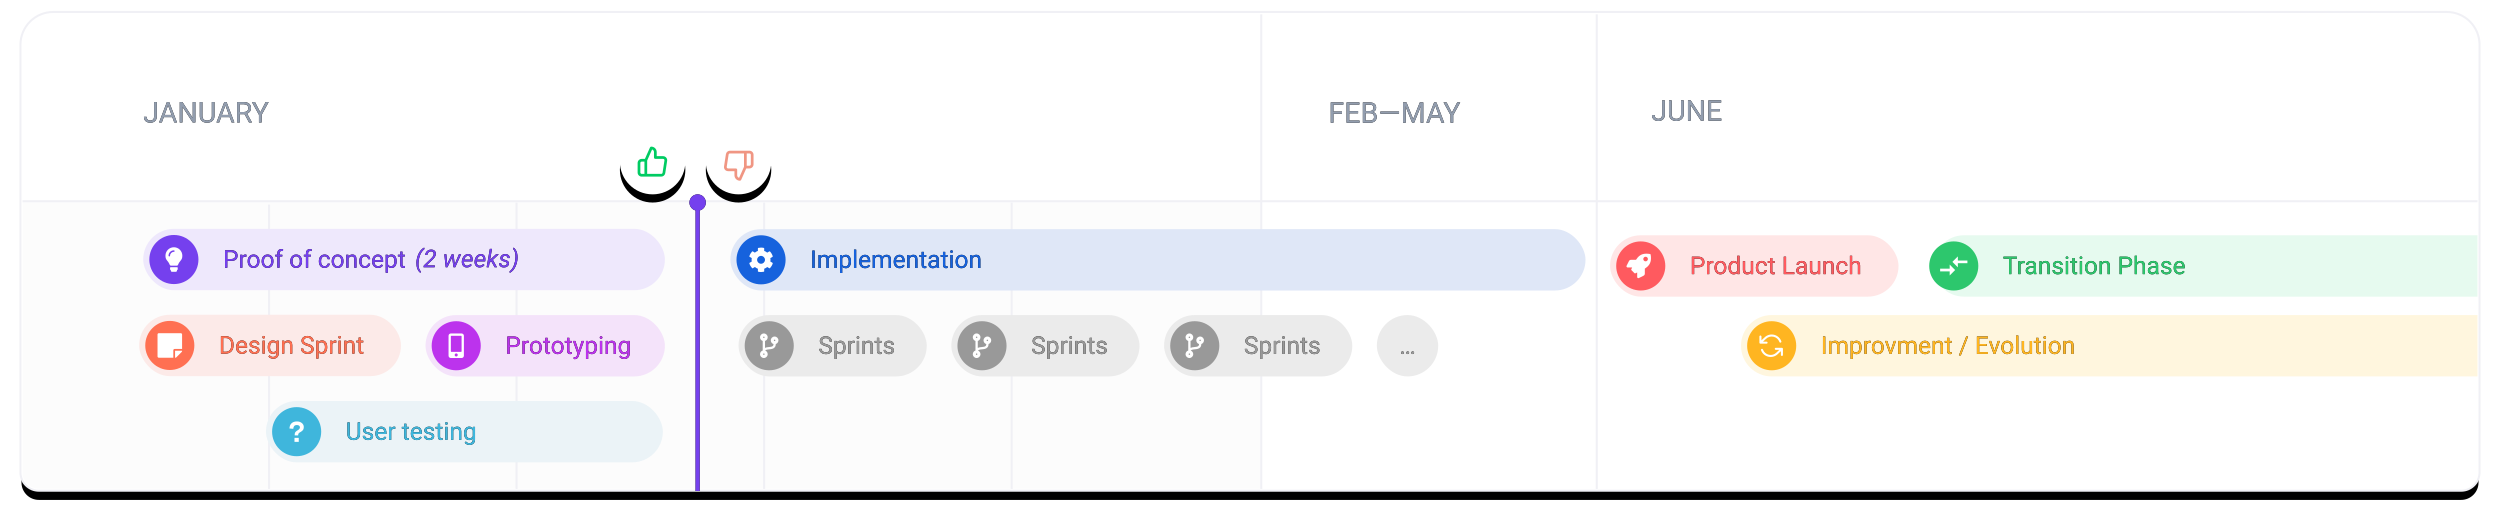 <svg height="255" viewBox="0 0 1222 255" width="1222" xmlns="http://www.w3.org/2000/svg" xmlns:xlink="http://www.w3.org/1999/xlink"><defs><filter id="a" height="115.9%" width="103.1%" x="-1.5%" y="-5.8%"><feMorphology in="SourceAlpha" operator="dilate" radius="1" result="shadowSpreadOuter1"/><feOffset dy="5" in="shadowSpreadOuter1" result="shadowOffsetOuter1"/><feGaussianBlur in="shadowOffsetOuter1" result="shadowBlurOuter1" stdDeviation="5"/><feComposite in="shadowBlurOuter1" in2="SourceAlpha" operator="out" result="shadowBlurOuter1"/><feColorMatrix in="shadowBlurOuter1" values="0 0 0 0 0   0 0 0 0 0   0 0 0 0 0  0 0 0 0.05 0"/></filter><path id="b" d="m97.99 166.856v-8.531h2.408c.742 0 1.398.164 1.969.492.57.328 1.011.795 1.321 1.4.311.605.468 1.301.472 2.086v.545c0 .805-.155 1.51-.466 2.115s-.754 1.07-1.33 1.395-1.247.49-2.013.498zm1.125-7.605v6.686h1.184c.867 0 1.542-.27 2.024-.809.482-.539.724-1.307.724-2.303v-.498c0-.969-.228-1.722-.683-2.259-.455-.537-1.101-.81-1.937-.817zm9.205 7.723c-.859 0-1.559-.282-2.098-.847s-.809-1.319-.809-2.265v-.199c0-.629.12-1.19.36-1.685s.576-.881 1.008-1.16c.432-.279.899-.419 1.403-.419.824 0 1.465.271 1.922.814.457.543.686 1.32.686 2.332v.451h-4.295c.016.625.198 1.13.548 1.515.35.385.794.577 1.333.577.383 0 .707-.078.973-.234.266-.156.498-.363.697-.621l.662.516c-.531.816-1.328 1.225-2.391 1.225zm-.135-5.684c-.438 0-.805.159-1.102.478-.297.318-.48.765-.551 1.339h3.176v-.082c-.031-.551-.18-.978-.445-1.28s-.625-.454-1.078-.454zm7.553 3.885c0-.293-.11-.521-.331-.683-.221-.162-.605-.302-1.154-.419s-.984-.258-1.307-.422-.561-.359-.715-.586c-.154-.227-.231-.496-.231-.809 0-.52.22-.959.659-1.318.439-.359 1.001-.539 1.685-.539.719 0 1.302.186 1.749.557.447.371.671.846.671 1.424h-1.09c0-.297-.126-.553-.378-.768-.252-.215-.569-.322-.952-.322-.395 0-.703.086-.926.258-.223.172-.334.396-.334.674 0 .262.104.459.311.592.207.133.581.26 1.122.381.541.121.979.266 1.315.434.336.168.585.37.747.606.162.236.243.524.243.864 0 .566-.227 1.021-.68 1.362-.453.342-1.041.513-1.764.513-.508 0-.957-.09-1.348-.27-.391-.18-.696-.431-.917-.753-.221-.322-.331-.671-.331-1.046h1.084c.02.363.165.651.437.864s.63.319 1.075.319c.41 0 .739-.083.987-.249.248-.166.372-.388.372-.665zm3.674 1.682h-1.084v-6.34h1.084zm-1.172-8.021c0-.176.054-.324.161-.445.107-.121.267-.182.478-.182.211 0 .371.061.48.182s.164.27.164.445c0 .176-.055.322-.164.439s-.27.176-.48.176c-.211 0-.37-.059-.478-.176-.107-.117-.161-.264-.161-.439zm2.648 4.799c0-.988.229-1.774.686-2.358.457-.584 1.062-.876 1.816-.876.773 0 1.377.273 1.811.82l.053-.703h.99v6.188c0 .82-.243 1.467-.729 1.939-.486.473-1.14.709-1.96.709-.457 0-.904-.098-1.342-.293-.438-.195-.771-.463-1.002-.803l.562-.65c.465.574 1.033.861 1.705.861.527 0 .938-.148 1.233-.445.295-.297.442-.715.442-1.254v-.545c-.434.5-1.025.75-1.775.75-.742 0-1.343-.299-1.802-.896-.459-.598-.688-1.412-.688-2.443zm1.09.123c0 .715.146 1.276.439 1.685s.703.612 1.23.612c.684 0 1.186-.311 1.506-.932v-2.895c-.332-.605-.83-.908-1.494-.908-.527 0-.939.205-1.236.615-.297.41-.445 1.018-.445 1.822zm6.926-3.24.035.797c.484-.609 1.117-.914 1.898-.914 1.34 0 2.016.756 2.027 2.268v4.189h-1.084v-4.195c-.004-.457-.108-.795-.313-1.014-.205-.219-.524-.328-.958-.328-.352 0-.66.094-.926.281-.266.188-.473.434-.621.738v4.518h-1.084v-6.34zm11.25 2.537c-.965-.277-1.667-.618-2.106-1.022-.439-.404-.659-.903-.659-1.497 0-.672.269-1.228.806-1.667.537-.439 1.235-.659 2.095-.659.586 0 1.108.113 1.567.34.459.227.814.539 1.066.938.252.398.378.834.378 1.307h-1.131c0-.516-.164-.921-.492-1.216-.328-.295-.791-.442-1.389-.442-.555 0-.987.122-1.298.366s-.466.583-.466 1.017c0 .348.147.642.442.882.295.24.797.46 1.506.659s1.264.419 1.664.659c.4.24.697.521.891.841.193.32.29.697.29 1.131 0 .691-.27 1.245-.809 1.661-.539.416-1.26.624-2.162.624-.586 0-1.133-.112-1.641-.337-.508-.225-.899-.532-1.175-.923s-.413-.834-.413-1.33h1.131c0 .516.19.923.571 1.222.381.299.89.448 1.526.448.594 0 1.049-.121 1.365-.363.316-.242.475-.572.475-.99s-.146-.741-.439-.97c-.293-.229-.824-.454-1.594-.677zm9.791.703c0 .965-.221 1.742-.662 2.332-.441.59-1.039.885-1.793.885-.77 0-1.375-.244-1.816-.732v3.053h-1.084v-8.777h.99l.053.703c.441-.547 1.055-.82 1.84-.82.762 0 1.364.287 1.808.861.443.574.665 1.373.665 2.396zm-1.084-.123c0-.715-.152-1.279-.457-1.693-.305-.414-.723-.621-1.254-.621-.656 0-1.148.291-1.477.873v3.029c.324.578.82.867 1.488.867.52 0 .933-.206 1.239-.618.307-.412.46-1.024.46-1.837zm5.525-2.145c-.164-.027-.342-.041-.533-.041-.711 0-1.193.303-1.447.908v4.5h-1.084v-6.34h1.055l.018.732c.355-.566.859-.85 1.512-.85.211 0 .371.027.48.082zm2.174 5.367h-1.084v-6.34h1.084zm-1.172-8.021c0-.176.054-.324.161-.445.107-.121.267-.182.478-.182.211 0 .371.061.48.182.109.121.164.27.164.445 0 .176-.055.322-.164.439-.109.117-.27.176-.48.176-.211 0-.37-.059-.478-.176-.107-.117-.161-.264-.161-.439zm3.932 1.682.035.797c.484-.609 1.117-.914 1.898-.914 1.34 0 2.016.756 2.027 2.268v4.189h-1.084v-4.195c-.004-.457-.108-.795-.313-1.014s-.524-.328-.958-.328c-.352 0-.66.094-.926.281s-.473.434-.621.738v4.518h-1.084v-6.34zm7.066-1.535v1.535h1.184v.838h-1.184v3.932c0 .254.053.444.158.571.105.127.285.19.539.19.125 0 .297-.023.516-.07v.879c-.285.078-.562.117-.832.117-.484 0-.85-.146-1.096-.439-.246-.293-.369-.709-.369-1.248v-3.932h-1.154v-.838h1.154v-1.535z"/><path id="c" d="m239.115 163.66v3.34h-1.125v-8.531h3.146c.934 0 1.665.238 2.194.715.529.477.794 1.107.794 1.893 0 .828-.259 1.466-.776 1.913s-1.259.671-2.224.671zm0-.92h2.021c.602 0 1.062-.142 1.383-.425.32-.283.48-.692.48-1.228 0-.508-.16-.914-.48-1.219s-.76-.463-1.318-.475h-2.086zm9.34-1.107c-.164-.027-.342-.041-.533-.041-.711 0-1.193.303-1.447.908v4.5h-1.084v-6.34h1.055l.018.732c.355-.566.859-.85 1.512-.85.211 0 .371.027.48.082zm.592 2.139c0-.621.122-1.18.366-1.676s.584-.879 1.02-1.148c.436-.27.933-.404 1.491-.404.863 0 1.562.299 2.095.896.533.598.8 1.393.8 2.385v.076c0 .617-.118 1.171-.354 1.661-.236.49-.574.872-1.014 1.146-.439.273-.944.41-1.515.41-.859 0-1.556-.299-2.089-.896-.533-.598-.8-1.389-.8-2.373zm1.09.129c0 .703.163 1.268.489 1.693.326.426.763.639 1.31.639.551 0 .988-.216 1.312-.647s.486-1.036.486-1.813c0-.695-.165-1.259-.495-1.69-.33-.432-.769-.647-1.315-.647-.535 0-.967.213-1.295.639-.328.426-.492 1.035-.492 1.828zm7.512-4.775v1.535h1.184v.838h-1.184v3.932c0 .254.053.444.158.571.105.127.285.19.539.19.125 0 .297-.023.516-.07v.879c-.285.078-.562.117-.832.117-.484 0-.85-.146-1.096-.439-.246-.293-.369-.709-.369-1.248v-3.932h-1.154v-.838h1.154v-1.535zm2.045 4.646c0-.621.122-1.18.366-1.676s.584-.879 1.02-1.148c.436-.27.933-.404 1.491-.404.863 0 1.562.299 2.095.896s.8 1.393.8 2.385v.076c0 .617-.118 1.171-.354 1.661-.236.49-.574.872-1.014 1.146-.439.273-.944.41-1.515.41-.859 0-1.556-.299-2.089-.896s-.8-1.389-.8-2.373zm1.09.129c0 .703.163 1.268.489 1.693.326.426.763.639 1.31.639.551 0 .988-.216 1.312-.647.324-.432.486-1.036.486-1.813 0-.695-.165-1.259-.495-1.69-.33-.432-.769-.647-1.315-.647-.535 0-.967.213-1.295.639-.328.426-.492 1.035-.492 1.828zm7.512-4.775v1.535h1.184v.838h-1.184v3.932c0 .254.053.444.158.571.105.127.285.19.539.19.125 0 .297-.023.516-.07v.879c-.285.078-.562.117-.832.117-.484 0-.85-.146-1.096-.439-.246-.293-.369-.709-.369-1.248v-3.932h-1.154v-.838h1.154v-1.535zm4.523 6.287 1.477-4.752h1.16l-2.549 7.318c-.395 1.055-1.021 1.582-1.881 1.582l-.205-.018-.404-.076v-.879l.293.023c.367 0 .653-.074.858-.223s.374-.42.507-.814l.24-.645-2.262-6.27h1.184zm8.959-1.512c0 .965-.221 1.742-.662 2.332-.441.59-1.039.885-1.793.885-.77 0-1.375-.244-1.816-.732v3.053h-1.084v-8.777h.99l.053.703c.441-.547 1.055-.82 1.84-.82.762 0 1.364.287 1.808.861.443.574.665 1.373.665 2.396zm-1.084-.123c0-.715-.152-1.279-.457-1.693-.305-.414-.723-.621-1.254-.621-.656 0-1.148.291-1.477.873v3.029c.324.578.82.867 1.488.867.52 0 .933-.206 1.239-.618.307-.412.46-1.024.46-1.837zm3.639 3.223h-1.084v-6.34h1.084zm-1.172-8.021c0-.176.054-.324.161-.445s.267-.182.478-.182c.211 0 .371.061.48.182.109.121.164.27.164.445 0 .176-.055.322-.164.439-.109.117-.27.176-.48.176-.211 0-.37-.059-.478-.176s-.161-.264-.161-.439zm3.932 1.682.035.797c.484-.609 1.117-.914 1.898-.914 1.34 0 2.016.756 2.027 2.268v4.189h-1.084v-4.195c-.004-.457-.108-.795-.313-1.014-.205-.219-.524-.328-.958-.328-.352 0-.66.094-.926.281-.266.188-.473.434-.621.738v4.518h-1.084v-6.34zm5.338 3.117c0-.988.229-1.774.686-2.358.457-.584 1.062-.876 1.816-.876.773 0 1.377.273 1.811.82l.053-.703h.99v6.188c0 .82-.243 1.467-.729 1.939-.486.473-1.14.709-1.96.709-.457 0-.904-.098-1.342-.293s-.771-.463-1.002-.803l.562-.65c.465.574 1.033.861 1.705.861.527 0 .938-.148 1.233-.445.295-.297.442-.715.442-1.254v-.545c-.434.5-1.025.75-1.775.75-.742 0-1.343-.299-1.802-.896s-.688-1.412-.688-2.443zm1.09.123c0 .715.146 1.276.439 1.685.293.408.703.612 1.23.612.684 0 1.186-.311 1.506-.932v-2.895c-.332-.605-.83-.908-1.494-.908-.527 0-.939.205-1.236.615-.297.41-.445 1.018-.445 1.822z"/><path id="d" d="m882.197 167h-1.125v-8.531h1.125zm2.906-6.34.029.703c.465-.547 1.092-.82 1.881-.82.887 0 1.49.34 1.811 1.02.211-.305.485-.551.823-.738s.737-.281 1.198-.281c1.391 0 2.098.736 2.121 2.209v4.248h-1.084v-4.184c0-.453-.104-.792-.311-1.017-.207-.225-.555-.337-1.043-.337-.402 0-.736.12-1.002.36-.266.24-.42.563-.463.97v4.207h-1.09v-4.154c0-.922-.451-1.383-1.354-1.383-.711 0-1.197.303-1.459.908v4.629h-1.084v-6.34zm14.854 3.24c0 .965-.221 1.742-.662 2.332-.441.59-1.039.885-1.793.885-.77 0-1.375-.244-1.816-.732v3.053h-1.084v-8.777h.99l.053.703c.441-.547 1.055-.82 1.84-.82.762 0 1.364.287 1.808.861.443.574.665 1.373.665 2.396zm-1.084-.123c0-.715-.152-1.279-.457-1.693-.305-.414-.723-.621-1.254-.621-.656 0-1.148.291-1.477.873v3.029c.324.578.82.867 1.488.867.52 0 .933-.206 1.239-.618.307-.412.46-1.024.46-1.837zm5.525-2.145c-.164-.027-.342-.041-.533-.041-.711 0-1.193.303-1.447.908v4.5h-1.084v-6.34h1.055l.018.732c.355-.566.859-.85 1.512-.85.211 0 .371.027.48.082zm.592 2.139c0-.621.122-1.18.366-1.676s.584-.879 1.02-1.148c.436-.27.933-.404 1.491-.404.863 0 1.562.299 2.095.896s.8 1.393.8 2.385v.076c0 .617-.118 1.171-.354 1.661-.236.49-.574.872-1.014 1.146-.439.273-.944.41-1.515.41-.859 0-1.556-.299-2.089-.896s-.8-1.389-.8-2.373zm1.09.129c0 .703.163 1.268.489 1.693.326.426.763.639 1.31.639.551 0 .988-.216 1.312-.647.324-.432.486-1.036.486-1.813 0-.695-.165-1.259-.495-1.69-.33-.432-.769-.647-1.315-.647-.535 0-.967.213-1.295.639-.328.426-.492 1.035-.492 1.828zm8.045 1.629 1.57-4.869h1.107l-2.273 6.34h-.826l-2.297-6.34h1.107zm4.74-4.869.029.703c.465-.547 1.092-.82 1.881-.82.887 0 1.49.34 1.811 1.02.211-.305.485-.551.823-.738.338-.188.737-.281 1.198-.281 1.391 0 2.098.736 2.121 2.209v4.248h-1.084v-4.184c0-.453-.104-.792-.311-1.017-.207-.225-.555-.337-1.043-.337-.402 0-.736.12-1.002.36-.266.24-.42.563-.463.97v4.207h-1.09v-4.154c0-.922-.451-1.383-1.354-1.383-.711 0-1.197.303-1.459.908v4.629h-1.084v-6.34zm12.129 6.457c-.859 0-1.559-.282-2.098-.847-.539-.564-.809-1.319-.809-2.265v-.199c0-.629.12-1.19.36-1.685.24-.494.576-.881 1.008-1.16.432-.279.899-.419 1.403-.419.824 0 1.465.271 1.922.814.457.543.686 1.32.686 2.332v.451h-4.295c.016.625.198 1.13.548 1.515.35.385.794.577 1.333.577.383 0 .707-.078.973-.234.266-.156.498-.363.697-.621l.662.516c-.531.816-1.328 1.225-2.391 1.225zm-.135-5.684c-.438 0-.805.159-1.102.478-.297.318-.48.765-.551 1.339h3.176v-.082c-.031-.551-.18-.978-.445-1.28s-.625-.454-1.078-.454zm4.887-.773.035.797c.484-.609 1.117-.914 1.898-.914 1.34 0 2.016.756 2.027 2.268v4.189h-1.084v-4.195c-.004-.457-.108-.795-.313-1.014s-.524-.328-.958-.328c-.352 0-.66.094-.926.281-.266.188-.473.434-.621.738v4.518h-1.084v-6.34zm7.066-1.535v1.535h1.184v.838h-1.184v3.932c0 .254.053.444.158.571.105.127.285.19.539.19.125 0 .297-.023.516-.07v.879c-.285.078-.562.117-.832.117-.484 0-.85-.146-1.096-.439-.246-.293-.369-.709-.369-1.248v-3.932h-1.154v-.838h1.154v-1.535zm5.637 8.607h-.932l3.562-9.264h.926zm12.691-4.676h-3.697v3.023h4.295v.92h-5.42v-8.531h5.361v.926h-4.236v2.742h3.697zm3.768 2.473 1.57-4.869h1.107l-2.273 6.34h-.826l-2.297-6.34h1.107zm3.346-1.758c0-.621.122-1.18.366-1.676s.584-.879 1.02-1.148c.436-.27.933-.404 1.491-.404.863 0 1.562.299 2.095.896s.8 1.393.8 2.385v.076c0 .617-.118 1.171-.354 1.661-.236.49-.574.872-1.014 1.146-.439.273-.944.41-1.515.41-.859 0-1.556-.299-2.089-.896s-.8-1.389-.8-2.373zm1.09.129c0 .703.163 1.268.489 1.693.326.426.763.639 1.31.639.551 0 .988-.216 1.312-.647s.486-1.036.486-1.813c0-.695-.165-1.259-.495-1.69-.33-.432-.769-.647-1.315-.647-.535 0-.967.213-1.295.639-.328.426-.492 1.035-.492 1.828zm7.219 3.1h-1.084v-9h1.084zm5.648-.627c-.422.496-1.041.744-1.857.744-.676 0-1.19-.196-1.544-.589-.354-.393-.532-.974-.536-1.743v-4.125h1.084v4.096c0 .961.391 1.441 1.172 1.441.828 0 1.379-.309 1.652-.926v-4.611h1.084v6.34h-1.031zm4.172-7.248v1.535h1.184v.838h-1.184v3.932c0 .254.053.444.158.571.105.127.285.19.539.19.125 0 .297-.023.516-.07v.879c-.285.078-.562.117-.832.117-.484 0-.85-.146-1.096-.439-.246-.293-.369-.709-.369-1.248v-3.932h-1.154v-.838h1.154v-1.535zm3.627 7.875h-1.084v-6.34h1.084zm-1.172-8.021c0-.176.054-.324.161-.445.107-.121.267-.182.478-.182.211 0 .371.061.48.182.109.121.164.27.164.445 0 .176-.055.322-.164.439-.109.117-.27.176-.48.176-.211 0-.37-.059-.478-.176-.107-.117-.161-.264-.161-.439zm2.619 4.793c0-.621.122-1.18.366-1.676s.584-.879 1.02-1.148c.436-.27.933-.404 1.491-.404.863 0 1.562.299 2.095.896s.8 1.393.8 2.385v.076c0 .617-.118 1.171-.354 1.661-.236.49-.574.872-1.014 1.146-.439.273-.944.41-1.515.41-.859 0-1.556-.299-2.089-.896s-.8-1.389-.8-2.373zm1.09.129c0 .703.163 1.268.489 1.693.326.426.763.639 1.31.639.551 0 .988-.216 1.312-.647s.486-1.036.486-1.813c0-.695-.165-1.259-.495-1.69-.33-.432-.769-.647-1.315-.647-.535 0-.967.213-1.295.639-.328.426-.492 1.035-.492 1.828zm7.066-3.24.035.797c.484-.609 1.117-.914 1.898-.914 1.34 0 2.016.756 2.027 2.268v4.189h-1.084v-4.195c-.004-.457-.108-.795-.313-1.014s-.524-.328-.958-.328c-.352 0-.66.094-.926.281s-.473.434-.621.738v4.518h-1.084v-6.34z"/><path id="e" d="m975.885 120.395h-2.742v7.605h-1.119v-7.605h-2.736v-.926h6.598zm3.721 2.238c-.164-.027-.342-.041-.533-.041-.711 0-1.193.303-1.447.908v4.5h-1.084v-6.34h1.055l.018.732c.355-.566.859-.85 1.512-.85.211 0 .371.027.48.082zm4.676 5.367c-.062-.125-.113-.348-.152-.668-.504.523-1.105.785-1.805.785-.625 0-1.138-.177-1.538-.53-.4-.354-.601-.802-.601-1.345 0-.66.251-1.173.753-1.538.502-.365 1.208-.548 2.118-.548h1.055v-.498c0-.379-.113-.681-.34-.905-.227-.225-.561-.337-1.002-.337-.387 0-.711.098-.973.293-.262.195-.393.432-.393.709h-1.09c0-.316.112-.622.337-.917.225-.295.529-.528.914-.7.385-.172.808-.258 1.269-.258.73 0 1.303.183 1.717.548.414.365.629.868.645 1.509v2.918c0 .582.074 1.045.223 1.389v.094zm-1.799-.826c.34 0 .662-.088.967-.264s.525-.404.662-.686v-1.301h-.85c-1.328 0-1.992.389-1.992 1.166 0 .34.113.605.34.797s.518.287.873.287zm5.438-5.514.035.797c.484-.609 1.117-.914 1.898-.914 1.34 0 2.016.756 2.027 2.268v4.189h-1.084v-4.195c-.004-.457-.108-.795-.313-1.014-.205-.219-.524-.328-.958-.328-.352 0-.66.094-.926.281-.266.188-.473.434-.621.738v4.518h-1.084v-6.34zm9.287 4.658c0-.293-.11-.521-.331-.683-.221-.162-.605-.302-1.154-.419s-.984-.258-1.307-.422-.561-.359-.715-.586c-.154-.227-.231-.496-.231-.809 0-.52.22-.959.659-1.318.439-.359 1.001-.539 1.685-.539.719 0 1.302.186 1.749.557.447.371.671.846.671 1.424h-1.09c0-.297-.126-.553-.378-.768-.252-.215-.569-.322-.952-.322-.395 0-.703.086-.926.258-.223.172-.334.396-.334.674 0 .262.104.459.311.592.207.133.581.26 1.122.381.541.121.979.266 1.315.434.336.168.585.37.747.606.162.236.243.524.243.864 0 .566-.227 1.021-.68 1.362-.453.342-1.041.513-1.764.513-.508 0-.957-.09-1.348-.27-.391-.18-.696-.431-.917-.753-.221-.322-.331-.671-.331-1.046h1.084c.02.363.165.651.437.864s.63.319 1.075.319c.41 0 .739-.083.987-.249.248-.166.372-.388.372-.665zm3.674 1.682h-1.084v-6.34h1.084zm-1.172-8.021c0-.176.054-.324.161-.445.107-.121.267-.182.478-.182.211 0 .371.061.48.182.109.121.164.27.164.445 0 .176-.055.322-.164.439-.109.117-.27.176-.48.176-.211 0-.37-.059-.478-.176-.107-.117-.161-.264-.161-.439zm4.377.146v1.535h1.184v.838h-1.184v3.932c0 .254.053.444.158.571.105.127.285.19.539.19.125 0 .297-.023.516-.07v.879c-.285.078-.562.117-.832.117-.484 0-.85-.146-1.096-.439-.246-.293-.369-.709-.369-1.248v-3.932h-1.154v-.838h1.154v-1.535zm3.627 7.875h-1.084v-6.34h1.084zm-1.172-8.021c0-.176.054-.324.161-.445s.267-.182.478-.182.371.061.48.182c.109.121.164.27.164.445 0 .176-.055.322-.164.439-.109.117-.27.176-.48.176s-.37-.059-.478-.176-.161-.264-.161-.439zm2.619 4.793c0-.621.122-1.18.366-1.676s.584-.879 1.02-1.148c.436-.27.933-.404 1.491-.404.863 0 1.562.299 2.095.896.533.598.8 1.393.8 2.385v.076c0 .617-.118 1.171-.354 1.661-.236.49-.574.872-1.014 1.146-.439.273-.944.41-1.515.41-.859 0-1.556-.299-2.089-.896-.533-.598-.8-1.389-.8-2.373zm1.09.129c0 .703.163 1.268.489 1.693.326.426.763.639 1.31.639.551 0 .988-.216 1.312-.647s.486-1.036.486-1.813c0-.695-.165-1.259-.495-1.69-.33-.432-.769-.647-1.315-.647-.535 0-.967.213-1.295.639-.328.426-.492 1.035-.492 1.828zm7.066-3.24.035.797c.484-.609 1.117-.914 1.898-.914 1.34 0 2.016.756 2.027 2.268v4.189h-1.084v-4.195c-.004-.457-.108-.795-.313-1.014s-.524-.328-.958-.328c-.352 0-.66.094-.926.281-.266.188-.473.434-.621.738v4.518h-1.084v-6.34zm9.861 3v3.34h-1.125v-8.531h3.146c.934 0 1.665.238 2.194.715.529.477.794 1.107.794 1.893 0 .828-.259 1.466-.776 1.913s-1.259.671-2.224.671zm0-.92h2.021c.602 0 1.062-.142 1.383-.425.32-.283.48-.692.48-1.228 0-.508-.16-.914-.48-1.219-.32-.305-.76-.463-1.318-.475h-2.086zm7.359-1.312c.48-.59 1.105-.885 1.875-.885 1.34 0 2.016.756 2.027 2.268v4.189h-1.084v-4.195c-.004-.457-.108-.795-.313-1.014s-.524-.328-.958-.328c-.352 0-.66.094-.926.281-.266.188-.473.434-.621.738v4.518h-1.084v-9h1.084zm9.439 5.572c-.062-.125-.113-.348-.152-.668-.504.523-1.105.785-1.805.785-.625 0-1.138-.177-1.538-.53-.4-.354-.601-.802-.601-1.345 0-.66.251-1.173.753-1.538.502-.365 1.208-.548 2.118-.548h1.055v-.498c0-.379-.113-.681-.34-.905-.227-.225-.561-.337-1.002-.337-.387 0-.711.098-.973.293-.262.195-.393.432-.393.709h-1.09c0-.316.112-.622.337-.917.225-.295.529-.528.914-.7s.808-.258 1.269-.258c.73 0 1.303.183 1.717.548.414.365.629.868.645 1.509v2.918c0 .582.074 1.045.223 1.389v.094zm-1.799-.826c.34 0 .662-.088.967-.264s.525-.404.662-.686v-1.301h-.85c-1.328 0-1.992.389-1.992 1.166 0 .34.113.605.34.797.227.191.518.287.873.287zm8.104-.855c0-.293-.11-.521-.331-.683-.221-.162-.605-.302-1.154-.419s-.984-.258-1.307-.422-.561-.359-.715-.586c-.154-.227-.231-.496-.231-.809 0-.52.22-.959.659-1.318.439-.359 1.001-.539 1.685-.539.719 0 1.302.186 1.749.557.447.371.671.846.671 1.424h-1.09c0-.297-.126-.553-.378-.768-.252-.215-.569-.322-.952-.322-.395 0-.703.086-.926.258-.223.172-.334.396-.334.674 0 .262.104.459.311.592s.581.26 1.122.381c.541.121.979.266 1.315.434.336.168.585.37.747.606.162.236.243.524.243.864 0 .566-.227 1.021-.68 1.362-.453.342-1.041.513-1.764.513-.508 0-.957-.09-1.348-.27-.391-.18-.696-.431-.917-.753-.221-.322-.331-.671-.331-1.046h1.084c.02.363.165.651.437.864s.63.319 1.075.319c.41 0 .739-.083.987-.249.248-.166.372-.388.372-.665zm5.127 1.799c-.859 0-1.559-.282-2.098-.847-.539-.564-.809-1.319-.809-2.265v-.199c0-.629.12-1.19.36-1.685.24-.494.576-.881 1.008-1.16.432-.279.899-.419 1.403-.419.824 0 1.465.271 1.922.814.457.543.686 1.32.686 2.332v.451h-4.295c.016.625.198 1.13.548 1.515.35.385.794.577 1.333.577.383 0 .707-.078.973-.234.266-.156.498-.363.697-.621l.662.516c-.531.816-1.328 1.225-2.391 1.225zm-.135-5.684c-.438 0-.805.159-1.102.478-.297.318-.48.765-.551 1.339h3.176v-.082c-.031-.551-.18-.978-.445-1.28-.266-.303-.625-.454-1.078-.454z"/><path id="f" d="m818.115 124.66v3.34h-1.125v-8.531h3.146c.934 0 1.665.238 2.194.715.529.477.794 1.107.794 1.893 0 .828-.259 1.466-.776 1.913s-1.259.671-2.224.671zm0-.92h2.021c.602 0 1.062-.142 1.383-.425.32-.283.48-.692.48-1.228 0-.508-.16-.914-.48-1.219s-.76-.463-1.318-.475h-2.086zm9.34-1.107c-.164-.027-.342-.041-.533-.041-.711 0-1.193.303-1.447.908v4.5h-1.084v-6.34h1.055l.018.732c.355-.566.859-.85 1.512-.85.211 0 .371.027.48.082zm.592 2.139c0-.621.122-1.18.366-1.676s.584-.879 1.02-1.148c.436-.27.933-.404 1.491-.404.863 0 1.562.299 2.095.896.533.598.8 1.393.8 2.385v.076c0 .617-.118 1.171-.354 1.661-.236.49-.574.872-1.014 1.146-.439.273-.944.41-1.515.41-.859 0-1.556-.299-2.089-.896-.533-.598-.8-1.389-.8-2.373zm1.09.129c0 .703.163 1.268.489 1.693.326.426.763.639 1.31.639.551 0 .988-.216 1.312-.647s.486-1.036.486-1.813c0-.695-.165-1.259-.495-1.69-.33-.432-.769-.647-1.315-.647-.535 0-.967.213-1.295.639-.328.426-.492 1.035-.492 1.828zm5.777-.123c0-.973.23-1.755.691-2.347s1.064-.888 1.811-.888c.742 0 1.33.254 1.764.762v-3.305h1.084v9h-.996l-.053-.68c-.434.531-1.037.797-1.811.797-.734 0-1.333-.301-1.796-.902-.463-.602-.694-1.387-.694-2.355zm1.084.123c0 .719.148 1.281.445 1.688.297.406.707.609 1.23.609.688 0 1.189-.309 1.506-.926v-2.912c-.324-.598-.822-.896-1.494-.896-.531 0-.945.205-1.242.615-.297.41-.445 1.018-.445 1.822zm9.861 2.473c-.422.496-1.041.744-1.857.744-.676 0-1.19-.196-1.544-.589-.354-.393-.532-.974-.536-1.743v-4.125h1.084v4.096c0 .961.391 1.441 1.172 1.441.828 0 1.379-.309 1.652-.926v-4.611h1.084v6.34h-1.031zm5.244-.141c.387 0 .725-.117 1.014-.352.289-.234.449-.527.48-.879h1.025c-.02.363-.145.709-.375 1.037-.23.328-.538.59-.923.785-.385.195-.792.293-1.222.293-.863 0-1.55-.288-2.06-.864-.51-.576-.765-1.364-.765-2.364v-.182c0-.617.113-1.166.34-1.646.227-.48.552-.854.976-1.119.424-.266.925-.398 1.503-.398.711 0 1.302.213 1.772.639.471.426.722.979.753 1.658h-1.025c-.031-.41-.187-.747-.466-1.011-.279-.264-.624-.396-1.034-.396-.551 0-.978.198-1.28.595-.303.396-.454.97-.454 1.72v.205c0 .73.15 1.293.451 1.688s.73.592 1.289.592zm5.209-7.107v1.535h1.184v.838h-1.184v3.932c0 .254.053.444.158.571.105.127.285.19.539.19.125 0 .297-.023.516-.07v.879c-.285.078-.562.117-.832.117-.484 0-.85-.146-1.096-.439-.246-.293-.369-.709-.369-1.248v-3.932h-1.154v-.838h1.154v-1.535zm6.721 6.955h4.043v.92h-5.174v-8.531h1.131zm9.07.92c-.063-.125-.113-.348-.152-.668-.504.523-1.105.785-1.805.785-.625 0-1.138-.177-1.538-.53-.4-.354-.601-.802-.601-1.345 0-.66.251-1.173.753-1.538.502-.365 1.208-.548 2.118-.548h1.055v-.498c0-.379-.113-.681-.34-.905-.227-.225-.561-.337-1.002-.337-.387 0-.711.098-.973.293-.262.195-.393.432-.393.709h-1.09c0-.316.112-.622.337-.917.225-.295.529-.528.914-.7.385-.172.808-.258 1.269-.258.73 0 1.303.183 1.717.548.414.365.629.868.645 1.509v2.918c0 .582.074 1.045.223 1.389v.094zm-1.799-.826c.34 0 .662-.088.967-.264s.525-.404.662-.686v-1.301h-.85c-1.328 0-1.992.389-1.992 1.166 0 .34.113.605.34.797.227.191.518.287.873.287zm8.326.199c-.422.496-1.041.744-1.857.744-.676 0-1.19-.196-1.544-.589-.354-.393-.532-.974-.536-1.743v-4.125h1.084v4.096c0 .961.391 1.441 1.172 1.441.828 0 1.379-.309 1.652-.926v-4.611h1.084v6.34h-1.031zm3.727-5.713.035.797c.484-.609 1.117-.914 1.898-.914 1.34 0 2.016.756 2.027 2.268v4.189h-1.084v-4.195c-.004-.457-.108-.795-.313-1.014-.205-.219-.524-.328-.958-.328-.352 0-.66.094-.926.281-.266.188-.473.434-.621.738v4.518h-1.084v-6.34zm8.139 5.572c.387 0 .725-.117 1.014-.352.289-.234.449-.527.48-.879h1.025c-.02.363-.145.709-.375 1.037-.23.328-.538.59-.923.785-.385.195-.792.293-1.222.293-.863 0-1.55-.288-2.06-.864-.51-.576-.765-1.364-.765-2.364v-.182c0-.617.113-1.166.34-1.646.227-.48.552-.854.976-1.119.424-.266.925-.398 1.503-.398.711 0 1.302.213 1.772.639.471.426.722.979.753 1.658h-1.025c-.031-.41-.187-.747-.466-1.011-.279-.264-.624-.396-1.034-.396-.551 0-.978.198-1.28.595-.303.396-.454.97-.454 1.72v.205c0 .73.15 1.293.451 1.688s.73.592 1.289.592zm4.822-4.805c.48-.59 1.105-.885 1.875-.885 1.34 0 2.016.756 2.027 2.268v4.189h-1.084v-4.195c-.004-.457-.108-.795-.313-1.014s-.524-.328-.958-.328c-.352 0-.66.094-.926.281s-.473.434-.621.738v4.518h-1.084v-9h1.084z"/><path id="g" d="m65.325 43.903h1.319v7.048c0 .952-.286 1.698-.858 2.235s-1.334.807-2.287.807c-.989 0-1.759-.253-2.311-.759-.551-.506-.827-1.215-.827-2.126h1.312c0 .57.156 1.014.468 1.333s.764.479 1.357.479c.542 0 .981-.171 1.316-.513.335-.342.505-.82.509-1.436zm8.9 7.355h-4.17l-.937 2.598h-1.354l3.801-9.953h1.148l3.808 9.953h-1.347zm-3.773-1.08h3.384l-1.695-4.655zm15.06 3.678h-1.319l-5.011-7.67v7.67h-1.319v-9.953h1.319l5.024 7.704v-7.704h1.306zm9.338-9.953v6.768c-.005.939-.3 1.707-.885 2.304s-1.38.932-2.382 1.005l-.349.014c-1.089 0-1.957-.294-2.604-.882-.647-.588-.975-1.397-.984-2.427v-6.781h1.299v6.74c0 .72.198 1.279.595 1.678.396.399.962.598 1.695.598.743 0 1.311-.198 1.706-.595s.591-.955.591-1.675v-6.747zm7.417 7.355h-4.17l-.937 2.598h-1.354l3.801-9.953h1.148l3.808 9.953h-1.347zm-3.773-1.08h3.384l-1.695-4.655zm11.061-.349h-2.338v4.026h-1.319v-9.953h3.295c1.121 0 1.984.255 2.587.766.604.51.906 1.253.906 2.229 0 .62-.167 1.16-.502 1.62-.335.46-.801.804-1.398 1.032l2.338 4.225v.082h-1.408zm-2.338-1.073h2.017c.652 0 1.17-.169 1.555-.506.385-.337.578-.788.578-1.354 0-.615-.183-1.087-.55-1.415-.367-.328-.897-.494-1.589-.499h-2.01zm10.015.144 2.598-4.997h1.49l-3.432 6.241v3.712h-1.312v-3.712l-3.432-6.241h1.504z"/><path id="h" d="m645.959 49.604h-4.177v4.396h-1.312v-9.953h6.166v1.08h-4.854v3.404h4.177zm7.875-.205h-4.313v3.527h5.011v1.073h-6.323v-9.953h6.255v1.08h-4.942v3.199h4.313zm2.331 4.601v-9.953h3.254c1.08 0 1.892.223 2.437.67s.817 1.107.817 1.982c0 .465-.132.876-.396 1.234s-.624.635-1.08.831c.538.15.963.436 1.275.858s.468.924.468 1.507c0 .893-.289 1.595-.868 2.105s-1.397.766-2.454.766zm1.312-4.655v3.582h2.167c.611 0 1.093-.158 1.446-.475.353-.317.53-.753.53-1.309 0-1.199-.652-1.798-1.955-1.798zm0-1.053h1.982c.574 0 1.033-.144 1.377-.431s.516-.677.516-1.169c0-.547-.16-.944-.479-1.193-.319-.248-.804-.373-1.456-.373h-1.941zm16.371 1.258h-9.133v-1.032h9.133zm3.659-5.503 3.254 8.121 3.254-8.121h1.702v9.953h-1.312v-3.876l.123-4.184-3.268 8.06h-1.005l-3.261-8.039.13 4.163v3.876h-1.312v-9.953zm16.146 7.355h-4.17l-.937 2.598h-1.354l3.801-9.953h1.148l3.808 9.953h-1.347zm-3.773-1.08h3.384l-1.695-4.655zm9.803-1.278 2.598-4.997h1.49l-3.432 6.241v3.712h-1.312v-3.712l-3.432-6.241h1.504z"/><path id="i" d="m802.448 43.047h1.319v7.048c0 .952-.286 1.698-.858 2.235s-1.334.807-2.287.807c-.989 0-1.759-.253-2.311-.759s-.827-1.215-.827-2.126h1.312c0 .57.156 1.014.468 1.333s.764.479 1.357.479c.542 0 .981-.171 1.316-.513.335-.342.505-.82.509-1.436zm10.562 0v6.768c-.005.939-.3 1.707-.885 2.304s-1.38.932-2.382 1.005l-.349.014c-1.089 0-1.957-.294-2.604-.882-.647-.588-.975-1.397-.984-2.427v-6.781h1.299v6.74c0 .72.198 1.279.595 1.678.396.399.962.598 1.695.598.743 0 1.311-.198 1.706-.595.394-.396.591-.955.591-1.675v-6.747zm9.721 9.953h-1.319l-5.011-7.67v7.67h-1.319v-9.953h1.319l5.024 7.704v-7.704h1.306zm7.957-4.601h-4.313v3.527h5.011v1.073h-6.323v-9.953h6.255v1.08h-4.942v3.199h4.313z"/><path id="j" d="m165.996 200.469v5.801c-.004.805-.257 1.463-.759 1.975-.502.512-1.183.799-2.042.861l-.299.012c-.934 0-1.678-.252-2.232-.756-.555-.504-.836-1.197-.844-2.08v-5.812h1.113v5.777c0 .617.17 1.097.51 1.438.34.342.824.513 1.453.513.637 0 1.124-.17 1.462-.51.338-.34.507-.818.507-1.436v-5.783zm5.297 6.85c0-.293-.11-.521-.331-.683s-.605-.302-1.154-.419-.984-.258-1.307-.422c-.322-.164-.561-.359-.715-.586-.154-.227-.231-.496-.231-.809 0-.52.22-.959.659-1.318.439-.359 1.001-.539 1.685-.539.719 0 1.302.186 1.749.557.447.371.671.846.671 1.424h-1.09c0-.297-.126-.553-.378-.768-.252-.215-.569-.322-.952-.322-.395 0-.703.086-.926.258-.223.172-.334.396-.334.674 0 .262.104.459.311.592.207.133.581.26 1.122.381.541.121.979.266 1.315.434.336.168.585.37.747.606.162.236.243.524.243.864 0 .566-.227 1.021-.68 1.362-.453.342-1.041.513-1.764.513-.508 0-.957-.09-1.348-.27-.391-.18-.696-.431-.917-.753-.221-.322-.331-.671-.331-1.046h1.084c.02.363.165.651.437.864.271.213.63.319 1.075.319.41 0 .739-.083.987-.249.248-.166.372-.388.372-.665zm5.127 1.799c-.859 0-1.559-.282-2.098-.847-.539-.564-.809-1.319-.809-2.265v-.199c0-.629.12-1.19.36-1.685.24-.494.576-.881 1.008-1.16s.899-.419 1.403-.419c.824 0 1.465.271 1.922.814.457.543.686 1.32.686 2.332v.451h-4.295c.016.625.198 1.13.548 1.515.35.385.794.577 1.333.577.383 0 .707-.078.973-.234s.498-.363.697-.621l.662.516c-.531.816-1.328 1.225-2.391 1.225zm-.135-5.684c-.438 0-.805.159-1.102.478-.297.318-.48.765-.551 1.339h3.176v-.082c-.031-.551-.18-.978-.445-1.28-.266-.303-.625-.454-1.078-.454zm6.926.199c-.164-.027-.342-.041-.533-.041-.711 0-1.193.303-1.447.908v4.5h-1.084v-6.34h1.055l.018.732c.355-.566.859-.85 1.512-.85.211 0 .371.027.48.082zm5.438-2.508v1.535h1.184v.838h-1.184v3.932c0 .254.053.444.158.571.105.127.285.19.539.19.125 0 .297-.023.516-.07v.879c-.285.078-.562.117-.832.117-.484 0-.85-.146-1.096-.439-.246-.293-.369-.709-.369-1.248v-3.932h-1.154v-.838h1.154v-1.535zm5.08 7.992c-.859 0-1.559-.282-2.098-.847-.539-.564-.809-1.319-.809-2.265v-.199c0-.629.12-1.19.36-1.685.24-.494.576-.881 1.008-1.16.432-.279.899-.419 1.403-.419.824 0 1.465.271 1.922.814.457.543.686 1.32.686 2.332v.451h-4.295c.016.625.198 1.13.548 1.515.35.385.794.577 1.333.577.383 0 .707-.078.973-.234.266-.156.498-.363.697-.621l.662.516c-.531.816-1.328 1.225-2.391 1.225zm-.135-5.684c-.438 0-.805.159-1.102.478-.297.318-.48.765-.551 1.339h3.176v-.082c-.031-.551-.18-.978-.445-1.28s-.625-.454-1.078-.454zm7.553 3.885c0-.293-.11-.521-.331-.683-.221-.162-.605-.302-1.154-.419s-.984-.258-1.307-.422-.561-.359-.715-.586c-.154-.227-.231-.496-.231-.809 0-.52.22-.959.659-1.318.439-.359 1.001-.539 1.685-.539.719 0 1.302.186 1.749.557.447.371.671.846.671 1.424h-1.09c0-.297-.126-.553-.378-.768-.252-.215-.569-.322-.952-.322-.395 0-.703.086-.926.258s-.334.396-.334.674c0 .262.104.459.311.592.207.133.581.26 1.122.381.541.121.979.266 1.315.434.336.168.585.37.747.606.162.236.243.524.243.864 0 .566-.227 1.021-.68 1.362-.453.342-1.041.513-1.764.513-.508 0-.957-.09-1.348-.27-.391-.18-.696-.431-.917-.753-.221-.322-.331-.671-.331-1.046h1.084c.02.363.165.651.437.864s.63.319 1.075.319c.41 0 .739-.083.987-.249.248-.166.372-.388.372-.665zm3.967-6.193v1.535h1.184v.838h-1.184v3.932c0 .254.053.444.158.571.105.127.285.19.539.19.125 0 .297-.023.516-.07v.879c-.285.078-.562.117-.832.117-.484 0-.85-.146-1.096-.439-.246-.293-.369-.709-.369-1.248v-3.932h-1.154v-.838h1.154v-1.535zm3.627 7.875h-1.084v-6.34h1.084zm-1.172-8.021c0-.176.054-.324.161-.445.107-.121.267-.182.478-.182.211 0 .371.061.48.182s.164.27.164.445c0 .176-.055.322-.164.439s-.27.176-.48.176c-.211 0-.37-.059-.478-.176-.107-.117-.161-.264-.161-.439zm3.932 1.682.035.797c.484-.609 1.117-.914 1.898-.914 1.34 0 2.016.756 2.027 2.268v4.189h-1.084v-4.195c-.004-.457-.108-.795-.313-1.014-.205-.219-.524-.328-.958-.328-.352 0-.66.094-.926.281-.266.188-.473.434-.621.738v4.518h-1.084v-6.34zm5.338 3.117c0-.988.229-1.774.686-2.358.457-.584 1.062-.876 1.816-.876.773 0 1.377.273 1.811.82l.053-.703h.99v6.188c0 .82-.243 1.467-.729 1.939-.486.473-1.14.709-1.96.709-.457 0-.904-.098-1.342-.293-.438-.195-.771-.463-1.002-.803l.562-.65c.465.574 1.033.861 1.705.861.527 0 .938-.148 1.233-.445.295-.297.442-.715.442-1.254v-.545c-.434.5-1.025.75-1.775.75-.742 0-1.343-.299-1.802-.896-.459-.598-.688-1.412-.688-2.443zm1.09.123c0 .715.146 1.276.439 1.685.293.408.703.612 1.23.612.684 0 1.186-.311 1.506-.932v-2.895c-.332-.605-.83-.908-1.494-.908-.527 0-.939.205-1.236.615-.297.41-.445 1.018-.445 1.822z"/><circle id="k" cx="309" cy="73" r="16"/><filter id="l" height="168.8%" width="168.8%" x="-34.4%" y="-21.9%"><feOffset dy="4" in="SourceAlpha" result="shadowOffsetOuter1"/><feGaussianBlur in="shadowOffsetOuter1" result="shadowBlurOuter1" stdDeviation="3"/><feColorMatrix in="shadowBlurOuter1" values="0 0 0 0 0.459   0 0 0 0 0.251   0 0 0 0 0.933  0 0 0 0.2 0"/></filter><circle id="m" cx="351" cy="73" r="16"/><filter id="n" height="168.8%" width="168.8%" x="-34.4%" y="-21.9%"><feOffset dy="4" in="SourceAlpha" result="shadowOffsetOuter1"/><feGaussianBlur in="shadowOffsetOuter1" result="shadowBlurOuter1" stdDeviation="3"/><feColorMatrix in="shadowBlurOuter1" values="0 0 0 0 0.459   0 0 0 0 0.251   0 0 0 0 0.933  0 0 0 0.2 0"/></filter><path id="o" d="m101.115 121.516v3.34h-1.125v-8.531h3.146c.934 0 1.665.238 2.194.715.529.477.794 1.107.794 1.893 0 .828-.259 1.466-.776 1.913s-1.259.671-2.224.671zm0-.92h2.021c.602 0 1.062-.142 1.383-.425.32-.283.48-.692.48-1.228 0-.508-.16-.914-.48-1.219s-.76-.463-1.318-.475h-2.086zm9.34-1.107c-.164-.027-.342-.041-.533-.041-.711 0-1.193.303-1.447.908v4.5h-1.084v-6.34h1.055l.018.732c.355-.566.859-.85 1.512-.85.211 0 .371.027.48.082zm.592 2.139c0-.621.122-1.18.366-1.676s.584-.879 1.02-1.148c.436-.27.933-.404 1.491-.404.863 0 1.562.299 2.095.896.533.598.8 1.393.8 2.385v.076c0 .617-.118 1.171-.354 1.661-.236.49-.574.872-1.014 1.146-.439.273-.944.41-1.515.41-.859 0-1.556-.299-2.089-.896-.533-.598-.8-1.389-.8-2.373zm1.09.129c0 .703.163 1.268.489 1.693.326.426.763.639 1.31.639.551 0 .988-.216 1.312-.647s.486-1.036.486-1.813c0-.695-.165-1.259-.495-1.69-.33-.432-.769-.647-1.315-.647-.535 0-.967.213-1.295.639-.328.426-.492 1.035-.492 1.828zm5.754-.129c0-.621.122-1.18.366-1.676s.584-.879 1.02-1.148c.436-.27.933-.404 1.491-.404.863 0 1.562.299 2.095.896.533.598.8 1.393.8 2.385v.076c0 .617-.118 1.171-.354 1.661-.236.49-.574.872-1.014 1.146-.439.273-.944.41-1.515.41-.859 0-1.556-.299-2.089-.896-.533-.598-.8-1.389-.8-2.373zm1.09.129c0 .703.163 1.268.489 1.693.326.426.763.639 1.31.639.551 0 .988-.216 1.312-.647s.486-1.036.486-1.813c0-.695-.165-1.259-.495-1.69-.33-.432-.769-.647-1.315-.647-.535 0-.967.213-1.295.639-.328.426-.492 1.035-.492 1.828zm6.574 3.1v-5.502h-1.002v-.838h1.002v-.65c0-.68.182-1.205.545-1.576.363-.371.877-.557 1.541-.557.25 0 .498.033.744.1l-.059.879c-.184-.035-.379-.053-.586-.053-.352 0-.623.103-.814.308-.191.205-.287.499-.287.882v.668h1.354v.838h-1.354v5.502zm6.316-3.229c0-.621.122-1.18.366-1.676s.584-.879 1.02-1.148c.436-.27.933-.404 1.491-.404.863 0 1.562.299 2.095.896.533.598.8 1.393.8 2.385v.076c0 .617-.118 1.171-.354 1.661-.236.49-.574.872-1.014 1.146s-.944.41-1.515.41c-.859 0-1.556-.299-2.089-.896-.533-.598-.8-1.389-.8-2.373zm1.09.129c0 .703.163 1.268.489 1.693.326.426.763.639 1.31.639.551 0 .988-.216 1.312-.647.324-.432.486-1.036.486-1.813 0-.695-.165-1.259-.495-1.69-.33-.432-.769-.647-1.315-.647-.535 0-.967.213-1.295.639-.328.426-.492 1.035-.492 1.828zm6.574 3.1v-5.502h-1.002v-.838h1.002v-.65c0-.68.182-1.205.545-1.576.363-.371.877-.557 1.541-.557.25 0 .498.033.744.1l-.059.879c-.184-.035-.379-.053-.586-.053-.352 0-.623.103-.814.308-.191.205-.287.499-.287.882v.668h1.354v.838h-1.354v5.502zm9.146-.768c.387 0 .725-.117 1.014-.352.289-.234.449-.527.48-.879h1.025c-.02.363-.145.709-.375 1.037-.23.328-.538.59-.923.785-.385.195-.792.293-1.222.293-.863 0-1.55-.288-2.06-.864-.51-.576-.765-1.364-.765-2.364v-.182c0-.617.113-1.166.34-1.646.227-.48.552-.854.976-1.119.424-.266.925-.398 1.503-.398.711 0 1.302.213 1.772.639.471.426.722.979.753 1.658h-1.025c-.031-.41-.187-.747-.466-1.011-.279-.264-.624-.396-1.034-.396-.551 0-.978.198-1.28.595-.303.396-.454.97-.454 1.72v.205c0 .73.15 1.293.451 1.688s.73.592 1.289.592zm3.451-2.461c0-.621.122-1.18.366-1.676.244-.496.584-.879 1.02-1.148.436-.27.933-.404 1.491-.404.863 0 1.562.299 2.095.896s.8 1.393.8 2.385v.076c0 .617-.118 1.171-.354 1.661-.236.49-.574.872-1.014 1.146-.439.273-.944.41-1.515.41-.859 0-1.556-.299-2.089-.896s-.8-1.389-.8-2.373zm1.09.129c0 .703.163 1.268.489 1.693.326.426.763.639 1.31.639.551 0 .988-.216 1.312-.647.324-.432.486-1.036.486-1.813 0-.695-.165-1.259-.495-1.69-.33-.432-.769-.647-1.315-.647-.535 0-.967.213-1.295.639-.328.426-.492 1.035-.492 1.828zm7.066-3.24.035.797c.484-.609 1.117-.914 1.898-.914 1.34 0 2.016.756 2.027 2.268v4.189h-1.084v-4.195c-.004-.457-.108-.795-.313-1.014s-.524-.328-.958-.328c-.352 0-.66.094-.926.281s-.473.434-.621.738v4.518h-1.084v-6.34zm8.139 5.572c.387 0 .725-.117 1.014-.352.289-.234.449-.527.48-.879h1.025c-.02.363-.145.709-.375 1.037-.23.328-.538.59-.923.785-.385.195-.792.293-1.222.293-.863 0-1.55-.288-2.06-.864-.51-.576-.765-1.364-.765-2.364v-.182c0-.617.113-1.166.34-1.646.227-.48.552-.854.976-1.119.424-.266.925-.398 1.503-.398.711 0 1.302.213 1.772.639.471.426.722.979.753 1.658h-1.025c-.031-.41-.187-.747-.466-1.011-.279-.264-.624-.396-1.034-.396-.551 0-.978.198-1.28.595-.303.396-.454.97-.454 1.72v.205c0 .73.15 1.293.451 1.688s.73.592 1.289.592zm6.369.885c-.859 0-1.559-.282-2.098-.847s-.809-1.319-.809-2.265v-.199c0-.629.12-1.19.36-1.685.24-.494.576-.881 1.008-1.16s.899-.419 1.403-.419c.824 0 1.465.271 1.922.814.457.543.686 1.32.686 2.332v.451h-4.295c.016.625.198 1.13.548 1.515.35.385.794.577 1.333.577.383 0 .707-.078.973-.234s.498-.363.697-.621l.662.516c-.531.816-1.328 1.225-2.391 1.225zm-.135-5.684c-.438 0-.805.159-1.102.478-.297.318-.48.765-.551 1.339h3.176v-.082c-.031-.551-.18-.978-.445-1.28-.266-.303-.625-.454-1.078-.454zm9.217 2.467c0 .965-.221 1.742-.662 2.332-.441.59-1.039.885-1.793.885-.77 0-1.375-.244-1.816-.732v3.053h-1.084v-8.777h.99l.053.703c.441-.547 1.055-.82 1.84-.82.762 0 1.364.287 1.808.861.443.574.665 1.373.665 2.396zm-1.084-.123c0-.715-.152-1.279-.457-1.693-.305-.414-.723-.621-1.254-.621-.656 0-1.148.291-1.477.873v3.029c.324.578.82.867 1.488.867.52 0 .933-.206 1.239-.618.307-.412.46-1.024.46-1.837zm3.932-4.652v1.535h1.184v.838h-1.184v3.932c0 .254.053.444.158.571.105.127.285.19.539.19.125 0 .297-.023.516-.07v.879c-.285.078-.562.117-.832.117-.484 0-.85-.146-1.096-.439-.246-.293-.369-.709-.369-1.248v-3.932h-1.154v-.838h1.154v-1.535z"/><path id="p" d="m193.627 121.193c.129-.902.368-1.781.718-2.637s.778-1.585 1.286-2.188 1.074-1.06 1.699-1.368l.158.727c-.613.457-1.14 1.054-1.579 1.79-.439.736-.778 1.611-1.017 2.625-.238 1.014-.354 2.013-.346 2.997 0 .809.104 1.521.313 2.136.209.615.511 1.101.905 1.456l-.264.656c-.652-.453-1.151-1.123-1.497-2.01s-.503-1.902-.472-3.047c.008-.375.035-.732.082-1.072zm8.824 3.439h-5.432l.129-.826 3.146-3.059.574-.568c.66-.66 1.025-1.27 1.096-1.828.051-.43-.033-.78-.252-1.052-.219-.271-.527-.415-.926-.431-.512-.016-.939.134-1.283.448-.344.314-.553.745-.627 1.292l-1.049.006c.051-.523.212-.987.483-1.392.271-.404.629-.715 1.072-.932.443-.217.925-.319 1.444-.308.707.016 1.269.229 1.685.642.416.412.595.946.536 1.603-.066.75-.498 1.539-1.295 2.367l-.539.545-2.742 2.607h4.119zm9.844-1.5 2.021-4.84h1.096l-2.889 6.34h-.861l-.656-4.793-2.285 4.793h-.861l-.686-6.34h1.014l.387 4.723 2.25-4.723h.855zm5.859 1.617c-.789-.016-1.406-.307-1.852-.873-.445-.566-.633-1.291-.562-2.174l.029-.252c.066-.629.253-1.203.56-1.723.307-.52.681-.911 1.122-1.175.441-.264.918-.39 1.43-.378.652.016 1.164.232 1.535.65s.574.984.609 1.699c.012.254.004.508-.023.762l-.064.486h-4.143c-.07.574.024 1.062.284 1.465s.647.611 1.163.627c.625.016 1.203-.266 1.734-.844l.609.516c-.266.383-.608.683-1.028.899s-.888.321-1.403.313zm.674-5.689c-.438-.012-.819.137-1.146.445-.326.309-.585.768-.776 1.377l3.082.006.023-.094c.062-.492-.017-.901-.237-1.228-.221-.326-.536-.495-.946-.507zm5.549 5.689c-.789-.016-1.406-.307-1.852-.873s-.633-1.291-.562-2.174l.029-.252c.066-.629.253-1.203.56-1.723.307-.52.681-.911 1.122-1.175.441-.264.918-.39 1.43-.378.652.016 1.164.232 1.535.65.371.418.574.984.609 1.699.012.254.004.508-.023.762l-.064.486h-4.143c-.07.574.024 1.062.284 1.465s.647.611 1.163.627c.625.016 1.203-.266 1.734-.844l.609.516c-.266.383-.608.683-1.028.899s-.888.321-1.403.313zm.674-5.689c-.438-.012-.819.137-1.146.445-.326.309-.585.768-.776 1.377l3.082.006.023-.094c.063-.492-.017-.901-.237-1.228-.221-.326-.536-.495-.946-.507zm5.08 2.648-.832.744-.375 2.18h-1.061l1.564-9h1.061l-.938 5.379.65-.656 2.25-2.062h1.377l-2.912 2.701 2.004 3.639h-1.16zm7.611 1.207c.059-.438-.182-.746-.721-.926l-1.102-.322c-.93-.32-1.379-.852-1.348-1.594.027-.559.282-1.017.765-1.374.482-.357 1.05-.532 1.702-.524.641.008 1.161.194 1.562.56.4.365.593.841.577 1.427l-1.055-.006c.008-.316-.092-.574-.299-.773-.207-.199-.482-.303-.826-.311-.367-.008-.684.082-.949.27-.246.176-.389.406-.428.691-.051.367.174.635.674.803l.533.146c.727.188 1.242.432 1.547.732s.445.674.422 1.119c-.023.395-.152.738-.387 1.031-.234.293-.547.517-.938.671-.391.154-.807.226-1.248.214-.672-.008-1.227-.204-1.664-.589-.438-.385-.648-.88-.633-1.485l1.061.006c0 .355.113.641.34.855.227.215.537.322.932.322.387.008.721-.073 1.002-.243s.441-.403.48-.7zm5.156-1.711c-.137.953-.385 1.854-.744 2.704-.359.85-.79 1.566-1.292 2.15-.502.584-1.058 1.028-1.667 1.333l-.164-.674c1.34-1.008 2.234-2.627 2.684-4.857.18-.898.266-1.764.258-2.596-.02-1.676-.426-2.877-1.219-3.604l.275-.656c.438.305.808.71 1.11 1.216s.525 1.094.668 1.764c.143.67.206 1.364.19 2.083-.012.379-.041.736-.088 1.072z"/><path id="q" d="m393.504 163.197c-.965-.277-1.667-.618-2.106-1.022s-.659-.903-.659-1.497c0-.672.269-1.228.806-1.667.537-.439 1.235-.659 2.095-.659.586 0 1.108.113 1.567.34.459.227.814.539 1.066.938.252.398.378.834.378 1.307h-1.131c0-.516-.164-.921-.492-1.216-.328-.295-.791-.442-1.389-.442-.555 0-.987.122-1.298.366-.311.244-.466.583-.466 1.017 0 .348.147.642.442.882.295.24.797.46 1.506.659s1.264.419 1.664.659c.4.24.697.521.891.841.193.32.29.697.29 1.131 0 .691-.27 1.245-.809 1.661s-1.26.624-2.162.624c-.586 0-1.133-.112-1.641-.337-.508-.225-.899-.532-1.175-.923s-.413-.834-.413-1.33h1.131c0 .516.19.923.571 1.222.381.299.89.448 1.526.448.594 0 1.049-.121 1.365-.363.316-.242.475-.572.475-.99s-.146-.741-.439-.97c-.293-.229-.824-.454-1.594-.677zm9.791.703c0 .965-.221 1.742-.662 2.332-.441.59-1.039.885-1.793.885-.77 0-1.375-.244-1.816-.732v3.053h-1.084v-8.777h.99l.053.703c.441-.547 1.055-.82 1.84-.82.762 0 1.364.287 1.808.861.443.574.665 1.373.665 2.396zm-1.084-.123c0-.715-.152-1.279-.457-1.693-.305-.414-.723-.621-1.254-.621-.656 0-1.148.291-1.477.873v3.029c.324.578.82.867 1.488.867.52 0 .933-.206 1.239-.618.307-.412.46-1.024.46-1.837zm5.525-2.145c-.164-.027-.342-.041-.533-.041-.711 0-1.193.303-1.447.908v4.5h-1.084v-6.34h1.055l.018.732c.355-.566.859-.85 1.512-.85.211 0 .371.027.48.082zm2.174 5.367h-1.084v-6.34h1.084zm-1.172-8.021c0-.176.054-.324.161-.445s.267-.182.478-.182c.211 0 .371.061.48.182.109.121.164.27.164.445 0 .176-.055.322-.164.439-.109.117-.27.176-.48.176-.211 0-.37-.059-.478-.176s-.161-.264-.161-.439zm3.932 1.682.035.797c.484-.609 1.117-.914 1.898-.914 1.34 0 2.016.756 2.027 2.268v4.189h-1.084v-4.195c-.004-.457-.108-.795-.313-1.014-.205-.219-.524-.328-.958-.328-.352 0-.66.094-.926.281-.266.188-.473.434-.621.738v4.518h-1.084v-6.34zm7.066-1.535v1.535h1.184v.838h-1.184v3.932c0 .254.053.444.158.571.105.127.285.19.539.19.125 0 .297-.023.516-.07v.879c-.285.078-.562.117-.832.117-.484 0-.85-.146-1.096-.439-.246-.293-.369-.709-.369-1.248v-3.932h-1.154v-.838h1.154v-1.535zm6.141 6.193c0-.293-.11-.521-.331-.683-.221-.162-.605-.302-1.154-.419-.549-.117-.984-.258-1.307-.422s-.561-.359-.715-.586c-.154-.227-.231-.496-.231-.809 0-.52.22-.959.659-1.318.439-.359 1.001-.539 1.685-.539.719 0 1.302.186 1.749.557.447.371.671.846.671 1.424h-1.09c0-.297-.126-.553-.378-.768-.252-.215-.569-.322-.952-.322-.395 0-.703.086-.926.258-.223.172-.334.396-.334.674 0 .262.104.459.311.592s.581.26 1.122.381c.541.121.979.266 1.315.434.336.168.585.37.747.606.162.236.243.524.243.864 0 .566-.227 1.021-.68 1.362-.453.342-1.041.513-1.764.513-.508 0-.957-.09-1.348-.27-.391-.18-.696-.431-.917-.753-.221-.322-.331-.671-.331-1.046h1.084c.02.363.165.651.437.864s.63.319 1.075.319c.41 0 .739-.083.987-.249.248-.166.372-.388.372-.665z"/><path id="r" d="m497.504 163.197c-.965-.277-1.667-.618-2.106-1.022s-.659-.903-.659-1.497c0-.672.269-1.228.806-1.667.537-.439 1.235-.659 2.095-.659.586 0 1.108.113 1.567.34.459.227.814.539 1.066.938.252.398.378.834.378 1.307h-1.131c0-.516-.164-.921-.492-1.216-.328-.295-.791-.442-1.389-.442-.555 0-.987.122-1.298.366-.311.244-.466.583-.466 1.017 0 .348.147.642.442.882.295.24.797.46 1.506.659s1.264.419 1.664.659c.4.24.697.521.891.841.193.32.29.697.29 1.131 0 .691-.27 1.245-.809 1.661s-1.26.624-2.162.624c-.586 0-1.133-.112-1.641-.337-.508-.225-.899-.532-1.175-.923s-.413-.834-.413-1.33h1.131c0 .516.19.923.571 1.222.381.299.89.448 1.526.448.594 0 1.049-.121 1.365-.363.316-.242.475-.572.475-.99s-.146-.741-.439-.97c-.293-.229-.824-.454-1.594-.677zm9.791.703c0 .965-.221 1.742-.662 2.332-.441.59-1.039.885-1.793.885-.77 0-1.375-.244-1.816-.732v3.053h-1.084v-8.777h.99l.053.703c.441-.547 1.055-.82 1.84-.82.762 0 1.364.287 1.808.861.443.574.665 1.373.665 2.396zm-1.084-.123c0-.715-.152-1.279-.457-1.693-.305-.414-.723-.621-1.254-.621-.656 0-1.148.291-1.477.873v3.029c.324.578.82.867 1.488.867.52 0 .933-.206 1.239-.618.307-.412.46-1.024.46-1.837zm5.525-2.145c-.164-.027-.342-.041-.533-.041-.711 0-1.193.303-1.447.908v4.5h-1.084v-6.34h1.055l.018.732c.355-.566.859-.85 1.512-.85.211 0 .371.027.48.082zm2.174 5.367h-1.084v-6.34h1.084zm-1.172-8.021c0-.176.054-.324.161-.445s.267-.182.478-.182c.211 0 .371.061.48.182.109.121.164.27.164.445 0 .176-.055.322-.164.439-.109.117-.27.176-.48.176-.211 0-.37-.059-.478-.176s-.161-.264-.161-.439zm3.932 1.682.035.797c.484-.609 1.117-.914 1.898-.914 1.34 0 2.016.756 2.027 2.268v4.189h-1.084v-4.195c-.004-.457-.108-.795-.313-1.014-.205-.219-.524-.328-.958-.328-.352 0-.66.094-.926.281-.266.188-.473.434-.621.738v4.518h-1.084v-6.34zm7.066-1.535v1.535h1.184v.838h-1.184v3.932c0 .254.053.444.158.571.105.127.285.19.539.19.125 0 .297-.023.516-.07v.879c-.285.078-.562.117-.832.117-.484 0-.85-.146-1.096-.439-.246-.293-.369-.709-.369-1.248v-3.932h-1.154v-.838h1.154v-1.535zm6.141 6.193c0-.293-.11-.521-.331-.683-.221-.162-.605-.302-1.154-.419-.549-.117-.984-.258-1.307-.422s-.561-.359-.715-.586c-.154-.227-.231-.496-.231-.809 0-.52.22-.959.659-1.318.439-.359 1.001-.539 1.685-.539.719 0 1.302.186 1.749.557.447.371.671.846.671 1.424h-1.09c0-.297-.126-.553-.378-.768-.252-.215-.569-.322-.952-.322-.395 0-.703.086-.926.258-.223.172-.334.396-.334.674 0 .262.104.459.311.592s.581.26 1.122.381c.541.121.979.266 1.315.434.336.168.585.37.747.606.162.236.243.524.243.864 0 .566-.227 1.021-.68 1.362-.453.342-1.041.513-1.764.513-.508 0-.957-.09-1.348-.27-.391-.18-.696-.431-.917-.753-.221-.322-.331-.671-.331-1.046h1.084c.02.363.165.651.437.864s.63.319 1.075.319c.41 0 .739-.083.987-.249.248-.166.372-.388.372-.665z"/><path id="s" d="m601.504 163.197c-.965-.277-1.667-.618-2.106-1.022s-.659-.903-.659-1.497c0-.672.269-1.228.806-1.667.537-.439 1.235-.659 2.095-.659.586 0 1.108.113 1.567.34.459.227.814.539 1.066.938.252.398.378.834.378 1.307h-1.131c0-.516-.164-.921-.492-1.216-.328-.295-.791-.442-1.389-.442-.555 0-.987.122-1.298.366-.311.244-.466.583-.466 1.017 0 .348.147.642.442.882.295.24.797.46 1.506.659s1.264.419 1.664.659c.4.24.697.521.891.841.193.32.29.697.29 1.131 0 .691-.27 1.245-.809 1.661s-1.26.624-2.162.624c-.586 0-1.133-.112-1.641-.337-.508-.225-.899-.532-1.175-.923s-.413-.834-.413-1.33h1.131c0 .516.19.923.571 1.222.381.299.89.448 1.526.448.594 0 1.049-.121 1.365-.363.316-.242.475-.572.475-.99s-.146-.741-.439-.97c-.293-.229-.824-.454-1.594-.677zm9.791.703c0 .965-.221 1.742-.662 2.332-.441.59-1.039.885-1.793.885-.77 0-1.375-.244-1.816-.732v3.053h-1.084v-8.777h.99l.053.703c.441-.547 1.055-.82 1.84-.82.762 0 1.364.287 1.808.861.443.574.665 1.373.665 2.396zm-1.084-.123c0-.715-.152-1.279-.457-1.693-.305-.414-.723-.621-1.254-.621-.656 0-1.148.291-1.477.873v3.029c.324.578.82.867 1.488.867.52 0 .933-.206 1.239-.618.307-.412.46-1.024.46-1.837zm5.525-2.145c-.164-.027-.342-.041-.533-.041-.711 0-1.193.303-1.447.908v4.5h-1.084v-6.34h1.055l.018.732c.355-.566.859-.85 1.512-.85.211 0 .371.027.48.082zm2.174 5.367h-1.084v-6.34h1.084zm-1.172-8.021c0-.176.054-.324.161-.445s.267-.182.478-.182c.211 0 .371.061.48.182.109.121.164.27.164.445 0 .176-.055.322-.164.439-.109.117-.27.176-.48.176-.211 0-.37-.059-.478-.176s-.161-.264-.161-.439zm3.932 1.682.035.797c.484-.609 1.117-.914 1.898-.914 1.34 0 2.016.756 2.027 2.268v4.189h-1.084v-4.195c-.004-.457-.108-.795-.313-1.014-.205-.219-.524-.328-.958-.328-.352 0-.66.094-.926.281-.266.188-.473.434-.621.738v4.518h-1.084v-6.34zm7.066-1.535v1.535h1.184v.838h-1.184v3.932c0 .254.053.444.158.571.105.127.285.19.539.19.125 0 .297-.023.516-.07v.879c-.285.078-.562.117-.832.117-.484 0-.85-.146-1.096-.439-.246-.293-.369-.709-.369-1.248v-3.932h-1.154v-.838h1.154v-1.535zm6.141 6.193c0-.293-.11-.521-.331-.683-.221-.162-.605-.302-1.154-.419-.549-.117-.984-.258-1.307-.422s-.561-.359-.715-.586c-.154-.227-.231-.496-.231-.809 0-.52.22-.959.659-1.318.439-.359 1.001-.539 1.685-.539.719 0 1.302.186 1.749.557.447.371.671.846.671 1.424h-1.09c0-.297-.126-.553-.378-.768-.252-.215-.569-.322-.952-.322-.395 0-.703.086-.926.258-.223.172-.334.396-.334.674 0 .262.104.459.311.592s.581.26 1.122.381c.541.121.979.266 1.315.434.336.168.585.37.747.606.162.236.243.524.243.864 0 .566-.227 1.021-.68 1.362-.453.342-1.041.513-1.764.513-.508 0-.957-.09-1.348-.27-.391-.18-.696-.431-.917-.753-.221-.322-.331-.671-.331-1.046h1.084c.02.363.165.651.437.864s.63.319 1.075.319c.41 0 .739-.083.987-.249.248-.166.372-.388.372-.665z"/><path id="t" d="m674.867 166.432c0-.188.056-.344.167-.469.111-.125.278-.188.501-.188.223 0 .392.062.507.188.115.125.173.281.173.469 0 .18-.058.33-.173.451-.115.121-.284.182-.507.182-.223 0-.39-.061-.501-.182-.111-.121-.167-.271-.167-.451zm2.561 0c0-.188.056-.344.167-.469.111-.125.278-.188.501-.188s.392.062.507.188c.115.125.173.281.173.469 0 .18-.058.33-.173.451-.115.121-.284.182-.507.182s-.39-.061-.501-.182c-.111-.121-.167-.271-.167-.451zm2.432 0c0-.188.056-.344.167-.469.111-.125.278-.188.501-.188.223 0 .392.062.507.188.115.125.173.281.173.469 0 .18-.058.33-.173.451-.115.121-.284.182-.507.182-.223 0-.39-.061-.501-.182-.111-.121-.167-.271-.167-.451z"/><path id="u" d="m388.197 125h-1.125v-8.531h1.125zm2.906-6.34.029.703c.465-.547 1.092-.82 1.881-.82.887 0 1.49.34 1.811 1.02.211-.305.485-.551.823-.738s.737-.281 1.198-.281c1.391 0 2.098.736 2.121 2.209v4.248h-1.084v-4.184c0-.453-.104-.792-.311-1.017-.207-.225-.555-.337-1.043-.337-.402 0-.736.12-1.002.36-.266.24-.42.563-.463.97v4.207h-1.09v-4.154c0-.922-.451-1.383-1.354-1.383-.711 0-1.197.303-1.459.908v4.629h-1.084v-6.34zm14.854 3.24c0 .965-.221 1.742-.662 2.332-.441.59-1.039.885-1.793.885-.77 0-1.375-.244-1.816-.732v3.053h-1.084v-8.777h.99l.053.703c.441-.547 1.055-.82 1.84-.82.762 0 1.364.287 1.808.861.443.574.665 1.373.665 2.396zm-1.084-.123c0-.715-.152-1.279-.457-1.693-.305-.414-.723-.621-1.254-.621-.656 0-1.148.291-1.477.873v3.029c.324.578.82.867 1.488.867.52 0 .933-.206 1.239-.618.307-.412.46-1.024.46-1.837zm3.639 3.223h-1.084v-9h1.084zm4.365.117c-.859 0-1.559-.282-2.098-.847s-.809-1.319-.809-2.265v-.199c0-.629.12-1.19.36-1.685.24-.494.576-.881 1.008-1.16s.899-.419 1.403-.419c.824 0 1.465.271 1.922.814.457.543.686 1.32.686 2.332v.451h-4.295c.016.625.198 1.13.548 1.515.35.385.794.577 1.333.577.383 0 .707-.078.973-.234s.498-.363.697-.621l.662.516c-.531.816-1.328 1.225-2.391 1.225zm-.135-5.684c-.438 0-.805.159-1.102.478s-.48.765-.551 1.339h3.176v-.082c-.031-.551-.18-.978-.445-1.28-.266-.303-.625-.454-1.078-.454zm4.881-.773.029.703c.465-.547 1.092-.82 1.881-.82.887 0 1.49.34 1.811 1.02.211-.305.485-.551.823-.738.338-.188.737-.281 1.198-.281 1.391 0 2.098.736 2.121 2.209v4.248h-1.084v-4.184c0-.453-.104-.792-.311-1.017-.207-.225-.555-.337-1.043-.337-.402 0-.736.12-1.002.36-.266.24-.42.563-.463.97v4.207h-1.09v-4.154c0-.922-.451-1.383-1.354-1.383-.711 0-1.197.303-1.459.908v4.629h-1.084v-6.34zm12.129 6.457c-.859 0-1.559-.282-2.098-.847s-.809-1.319-.809-2.265v-.199c0-.629.12-1.19.36-1.685.24-.494.576-.881 1.008-1.16s.899-.419 1.403-.419c.824 0 1.465.271 1.922.814.457.543.686 1.32.686 2.332v.451h-4.295c.016.625.198 1.13.548 1.515.35.385.794.577 1.333.577.383 0 .707-.078.973-.234s.498-.363.697-.621l.662.516c-.531.816-1.328 1.225-2.391 1.225zm-.135-5.684c-.438 0-.805.159-1.102.478s-.48.765-.551 1.339h3.176v-.082c-.031-.551-.18-.978-.445-1.28-.266-.303-.625-.454-1.078-.454zm4.887-.773.035.797c.484-.609 1.117-.914 1.898-.914 1.34 0 2.016.756 2.027 2.268v4.189h-1.084v-4.195c-.004-.457-.108-.795-.313-1.014s-.524-.328-.958-.328c-.352 0-.66.094-.926.281-.266.188-.473.434-.621.738v4.518h-1.084v-6.34zm7.066-1.535v1.535h1.184v.838h-1.184v3.932c0 .254.053.444.158.571.105.127.285.19.539.19.125 0 .297-.023.516-.07v.879c-.285.078-.562.117-.832.117-.484 0-.85-.146-1.096-.439-.246-.293-.369-.709-.369-1.248v-3.932h-1.154v-.838h1.154v-1.535zm6.363 7.875c-.063-.125-.113-.348-.152-.668-.504.523-1.105.785-1.805.785-.625 0-1.138-.177-1.538-.53-.4-.354-.601-.802-.601-1.345 0-.66.251-1.173.753-1.538.502-.365 1.208-.548 2.118-.548h1.055v-.498c0-.379-.113-.681-.34-.905-.227-.225-.561-.337-1.002-.337-.387 0-.711.098-.973.293-.262.195-.393.432-.393.709h-1.09c0-.316.112-.622.337-.917.225-.295.529-.528.914-.7.385-.172.808-.258 1.269-.258.73 0 1.303.183 1.717.548.414.365.629.868.645 1.509v2.918c0 .582.074 1.045.223 1.389v.094zm-1.799-.826c.34 0 .662-.088.967-.264.305-.176.525-.404.662-.686v-1.301h-.85c-1.328 0-1.992.389-1.992 1.166 0 .34.113.605.34.797.227.191.518.287.873.287zm5.883-7.049v1.535h1.184v.838h-1.184v3.932c0 .254.053.444.158.571.105.127.285.19.539.19.125 0 .297-.023.516-.07v.879c-.285.078-.562.117-.832.117-.484 0-.85-.146-1.096-.439-.246-.293-.369-.709-.369-1.248v-3.932h-1.154v-.838h1.154v-1.535zm3.627 7.875h-1.084v-6.34h1.084zm-1.172-8.021c0-.176.054-.324.161-.445s.267-.182.478-.182c.211 0 .371.061.48.182.109.121.164.27.164.445 0 .176-.055.322-.164.439-.109.117-.27.176-.48.176-.211 0-.37-.059-.478-.176s-.161-.264-.161-.439zm2.619 4.793c0-.621.122-1.18.366-1.676s.584-.879 1.02-1.148c.436-.27.933-.404 1.491-.404.863 0 1.562.299 2.095.896.533.598.8 1.393.8 2.385v.076c0 .617-.118 1.171-.354 1.661-.236.49-.574.872-1.014 1.146-.439.273-.944.41-1.515.41-.859 0-1.556-.299-2.089-.896-.533-.598-.8-1.389-.8-2.373zm1.09.129c0 .703.163 1.268.489 1.693.326.426.763.639 1.31.639.551 0 .988-.216 1.312-.647.324-.432.486-1.036.486-1.813 0-.695-.165-1.259-.495-1.69-.33-.432-.769-.647-1.315-.647-.535 0-.967.213-1.295.639-.328.426-.492 1.035-.492 1.828zm7.066-3.24.035.797c.484-.609 1.117-.914 1.898-.914 1.34 0 2.016.756 2.027 2.268v4.189h-1.084v-4.195c-.004-.457-.108-.795-.313-1.014-.205-.219-.524-.328-.958-.328-.352 0-.66.094-.926.281-.266.188-.473.434-.621.738v4.518h-1.084v-6.34z"/></defs><g fill="none" fill-rule="evenodd" transform="translate(10 6)"><path d="m16 .856h1170c8.284 0 15 6.716 15 15v209c0 4.418-3.582 8-8 8h-1184c-4.418 0-8-3.582-8-8v-209c0-8.284 6.716-15 15-15z" fill="#000"/><path d="m16 .356h1170c8.56 0 15.5 6.94 15.5 15.5v209c0 4.694-3.806 8.5-8.5 8.5h-1184c-4.694 0-8.5-3.806-8.5-8.5v-209c0-8.56 6.94-15.5 15.5-15.5z" fill="#000" filter="url(#a)"/><path d="m16-.144h1170c8.837 0 16 7.163 16 16v209c0 4.971-4.029 9-9 9h-1184c-4.971 0-9-4.029-9-9v-209c0-8.837 7.163-16 16-16z" fill="#fff" stroke="#f0f0f5"/><path d="m1 92.856h605v140h-597c-4.418 0-8-3.582-8-8z" fill="#fcfcfc"/><g fill="#f0f0f5"><path d="m606 1h1v232h-1z"/><path d="m363 93h1v140h-1z"/><path d="m484 93h1v140h-1z"/><path d="m242 93h1v140h-1z"/><path d="m121 94h1v139h-1z"/><path d="m770 1h1v232h-1z"/><path d="m1 91.856h1200v1h-1200z"/></g><rect fill="#fceae8" height="30" rx="15" width="128" x="58" y="147.856"/><use fill="#000" xlink:href="#b"/><use fill="#ff7052" xlink:href="#b"/><circle cx="73" cy="162.856" fill="#ff7052" r="12"/><circle cx="73" cy="162.856" r="12"/><path d="m75.357 164.57h3.643v-7.071c0-.356-.287-.643-.643-.643h-10.714c-.356 0-.643.287-.643.643v10.714c0 .356.287.643.643.643h7.071v-3.643c0-.354.289-.643.643-.643zm3.455 1.473-2.625 2.625c-.121.121-.284.188-.455.188h-.161v-3.429h3.429v.163c0 .169-.067.332-.188.453z" fill="#fff"/><rect fill="#f4e3fa" height="30" rx="15" width="117" x="198" y="148"/><use fill="#000" xlink:href="#c"/><use fill="#bc33ed" xlink:href="#c"/><circle cx="213" cy="163" fill="#bc33ed" r="12"/><circle cx="213" cy="163" r="12"/><path d="m215.625 157h-5.25c-.621 0-1.125.504-1.125 1.125v9.75c0 .621.504 1.125 1.125 1.125h5.25c.621 0 1.125-.504 1.125-1.125v-9.75c0-.621-.504-1.125-1.125-1.125zm-2.625 11.25c-.415 0-.75-.335-.75-.75s.335-.75.75-.75.75.335.75.75-.335.75-.75.75zm2.625-2.531c0 .155-.127.281-.281.281h-4.688c-.155 0-.281-.127-.281-.281v-7.312c0-.155.127-.281.281-.281h4.688c.155 0 .281.127.281.281z" fill="#fff"/><path d="m856 148h345v30h-345c-8.284 0-15-6.716-15-15s6.716-15 15-15z" fill="#fff6de"/><use fill="#000" xlink:href="#d"/><use fill="#ffb521" xlink:href="#d"/><circle cx="856" cy="163" fill="#ffb521" r="12"/><circle cx="856" cy="163" r="12"/><path d="m861.466 164.319c.023.059.034.12.034.182v2.999c0 .276-.224.5-.5.5s-.5-.224-.5-.5v-1.844l-1.466 1.378c-1.214 1.214-2.965 1.721-4.64 1.342-1.674-.379-3.037-1.59-3.61-3.209-.092-.26.044-.546.305-.638s.546.044.638.305c.458 1.295 1.549 2.264 2.888 2.567 1.34.303 2.741-.102 3.723-1.085l1.4-1.316h-1.738c-.276 0-.5-.224-.5-.5s.224-.5.5-.5h3c.21 0 .39.129.464.313zm-11.432-2.639c-.023-.059-.034-.12-.034-.182v-2.999c0-.276.224-.5.5-.5.276 0 .5.224.5.5v1.844l1.466-1.378c1.214-1.214 2.965-1.721 4.64-1.342 1.674.379 3.037 1.59 3.61 3.209.092.26-.044.546-.305.638-.26.092-.546-.044-.638-.305-.458-1.295-1.549-2.264-2.888-2.567s-2.741.102-3.723 1.085l-1.4 1.316h1.738c.276 0 .5.224.5.5 0 .276-.224.5-.5.5h-3c-.21 0-.39-.129-.464-.313z" fill="#fff" fill-rule="nonzero"/><path d="m950 109h251v30h-251c-8.284 0-15-6.716-15-15s6.716-15 15-15z" fill="#e6faef"/><use fill="#000" xlink:href="#e"/><use fill="#2dc76d" xlink:href="#e"/><circle cx="945" cy="124" fill="#2dc76d" r="12"/><circle cx="945" cy="124" r="12"/><path d="m943.007 125.333h-4.673v1.333h4.673v2l2.66-2.667-2.66-2.667zm3.987-.667v-2h4.673v-1.333h-4.673v-2l-2.66 2.667z" fill="#fff" fill-rule="nonzero"/><rect fill="#ffe6e6" height="30" rx="15" width="141" x="777" y="109"/><use fill="#000" xlink:href="#f"/><use fill="#ff5a5f" xlink:href="#f"/><circle cx="792" cy="124" fill="#ff5a5f" r="12"/><circle cx="792" cy="124" r="12"/><path d="m796.827 118.447c-.03-.143-.143-.255-.285-.285-.753-.161-1.343-.161-1.93-.161-2.414 0-3.862 1.291-4.943 2.994h-2.437c-.426 0-.814.241-1.004.62l-1.156 2.311c-.187.374.084.812.503.812h2.225c-.138.299-.278.596-.421.882-.073.145-.044.318.07.433l1.488 1.488c.115.115.288.143.433.07.285-.143.582-.281.882-.419v2.225c0 .416.44.688.812.503l2.309-1.156c.381-.189.62-.58.62-1.004v-2.442c1.698-1.083 2.994-2.536 2.994-4.938.002-.589.002-1.179-.159-1.932zm-2.458 3.296c-.62 0-1.123-.503-1.123-1.123s.503-1.123 1.123-1.123 1.123.503 1.123 1.123-.503 1.123-1.123 1.123z" fill="#fff" fill-rule="nonzero"/><use fill="#000" xlink:href="#g"/><use fill="#929dae" xlink:href="#g"/><use fill="#000" xlink:href="#h"/><use fill="#929dae" xlink:href="#h"/><use fill="#000" xlink:href="#i"/><use fill="#929dae" xlink:href="#i"/><rect fill="#ebf3f7" height="30" rx="15" width="194" x="120" y="190"/><use fill="#000" xlink:href="#j"/><use fill="#3fb6dc" xlink:href="#j"/><circle cx="135" cy="205" fill="#3fb6dc" r="12"/><circle cx="135" cy="205" r="12"/><path d="m135.751 206.825h-1.697v-.434c0-.559.14-.979.463-1.315s.505-.462.94-.727l.589-.378c.224-.168.561-.587.561-1.091 0-.629-.519-1.133-1.515-1.133-1.08 0-1.669.615-1.739 1.86l-1.852-.154c.056-2.084 1.291-3.455 3.647-3.455.968 0 1.768.266 2.399.783.631.517.954 1.175.954 1.958 0 .657-.154 1.161-.477 1.538-.323.378-.561.545-.996.811-.056.042-.365.21-.435.252-.056.042-.309.196-.379.266-.267.21-.463.503-.463.881zm.281 3.175h-2.09v-1.986h2.09z" fill="#fff" fill-rule="nonzero"/><rect fill="#eee8fc" height="30" rx="15" width="255" x="60" y="105.856"/><use fill="#000" filter="url(#l)" xlink:href="#k"/><use fill="#fff" xlink:href="#k"/><path d="m314.099 70.333c.587-.007 1.147.245 1.532.688.385.443.556 1.032.468 1.613l-.92 5.999c-.15.986-1.003 1.711-1.992 1.7h-7.52c-.368 0-.667-.298-.667-.667v-7.333c0-.093.02-.186.057-.271l2.667-6c.107-.241.346-.396.609-.396 1.473 0 2.667 1.194 2.667 2.667v2zm-7.766 8.667 6.861-0c.332.004.617-.238.667-.568l.92-5.999c.029-.193-.028-.39-.156-.537-.128-.148-.315-.231-.518-.229h-3.773c-.368 0-.667-.298-.667-.667v-2.667c0-.595-.39-1.099-.928-1.271l-2.405 5.412zm-1.333-6h-1.333c-.368 0-.667.298-.667.667v4.667c0 .368.298.667.667.667h1.333zm.667 7.333h-2c-1.105 0-2-.895-2-2v-4.667c0-1.105.895-2 2-2h2c.368 0 .667.298.667.667v7.333c0 .368-.298.667-.667.667z" fill="#00cb62" fill-rule="nonzero"/><use fill="#000" filter="url(#n)" xlink:href="#m"/><use fill="#fff" xlink:href="#m"/><path d="m356.311 72.333c.587-.007 1.147.245 1.532.688.385.443.556 1.032.468 1.613l-.92 5.999c-.15.986-1.003 1.711-1.992 1.7h-7.52c-.368 0-.667-.298-.667-.667v-7.333c0-.093.02-.186.057-.271l2.667-6c.107-.241.346-.396.609-.396 1.473 0 2.667 1.194 2.667 2.667v2zm-7.766 8.667 6.861-0c.332.004.617-.238.667-.568l.92-5.999c.029-.193-.028-.39-.156-.537-.128-.148-.315-.231-.518-.229h-3.773c-.368 0-.667-.298-.667-.667v-2.667c0-.595-.39-1.099-.928-1.271l-2.405 5.412zm-1.333-6h-1.333c-.368 0-.667.298-.667.667v4.667c0 .368.298.667.667.667h1.333zm.667 7.333h-2c-1.105 0-2-.895-2-2v-4.667c0-1.105.895-2 2-2h2c.368 0 .667.298.667.667v7.333c0 .368-.298.667-.667.667z" fill="#f09683" fill-rule="nonzero" transform="matrix(-1 0 0 -1 702.212 150)"/><path d="m266.374 160.5h137.126v2h-137.126c-.444 1.725-2.01 3-3.874 3-2.209 0-4-1.791-4-4s1.791-4 4-4c1.864 0 3.43 1.275 3.874 3z" fill="#000" transform="matrix(0 1 -1 0 492.5 -169.5)"/><path d="m266.374 160.5h137.126v2h-137.126c-.444 1.725-2.01 3-3.874 3-2.209 0-4-1.791-4-4s1.791-4 4-4c1.864 0 3.43 1.275 3.874 3z" fill="#7540ee" transform="matrix(0 1 -1 0 492.5 -169.5)"/><use fill="#000" xlink:href="#o"/><use fill="#7540ee" xlink:href="#o"/><use fill="#000" xlink:href="#p"/><use fill="#7540ee" xlink:href="#p"/><circle cx="75" cy="120.856" fill="#7540ee" r="12"/><circle cx="75" cy="120.856" r="12"/><path d="m76.875 124.887v.656c0 .245-.157.453-.375.53v.22c0 .311-.252.562-.562.562h-1.875c-.311 0-.562-.252-.562-.562v-.22c-.218-.077-.375-.285-.375-.53v-.656c0-.155.126-.281.281-.281h3.188c.155 0 .281.126.281.281zm-3.354-1.031c-.232 0-.441-.142-.524-.359-.91-2.37-2.121-2.131-2.121-4.516 0-2.278 1.847-4.125 4.125-4.125s4.125 1.847 4.125 4.125c0 2.384-1.212 2.145-2.121 4.516-.083.217-.292.359-.524.359zm-.396-4.875c0-1.034.841-1.875 1.875-1.875.207 0 .375-.168.375-.375s-.168-.375-.375-.375c-1.447 0-2.625 1.178-2.625 2.625 0 .207.168.375.375.375s.375-.168.375-.375z" fill="#fff" fill-rule="nonzero"/><rect fill="#dfe7f7" height="30" rx="15" width="418" x="347" y="106"/><rect fill="#ebebeb" height="30" rx="15" width="92" x="351" y="148"/><use fill="#000" xlink:href="#q"/><use fill="#999" xlink:href="#q"/><circle cx="366" cy="163" fill="#999" r="12"/><circle cx="366" cy="163" r="12"/><path d="m370.5 160.375c0-1.036-.839-1.875-1.875-1.875s-1.875.839-1.875 1.875c0 .853.57 1.573 1.348 1.8-.014.377-.098.668-.258.865-.361.45-1.155.525-1.997.602-.661.061-1.345.127-1.905.396v-3.375c.762-.239 1.312-.949 1.312-1.788 0-1.036-.839-1.875-1.875-1.875s-1.875.839-1.875 1.875c0 .839.551 1.549 1.312 1.788v4.671c-.762.241-1.312.952-1.312 1.791 0 1.036.839 1.875 1.875 1.875s1.875-.839 1.875-1.875c0-.797-.497-1.479-1.2-1.748.073-.122.183-.23.349-.314.38-.192.947-.244 1.549-.3.989-.091 2.109-.197 2.77-1.017.328-.408.495-.933.506-1.591.741-.253 1.275-.954 1.275-1.779zm-7.125-1.875c.206 0 .375.169.375.375s-.169.375-.375.375-.375-.169-.375-.375.169-.375.375-.375zm0 9c-.206 0-.375-.169-.375-.375s.169-.375.375-.375.375.169.375.375-.169.375-.375.375zm5.25-7.5c.206 0 .375.169.375.375s-.169.375-.375.375-.375-.169-.375-.375.169-.375.375-.375zm105.875.375c0-1.036-.839-1.875-1.875-1.875s-1.875.839-1.875 1.875c0 .853.57 1.573 1.348 1.8-.014.377-.098.668-.258.865-.361.45-1.155.525-1.997.602-.661.061-1.345.127-1.905.396v-3.375c.762-.239 1.312-.949 1.312-1.788 0-1.036-.839-1.875-1.875-1.875s-1.875.839-1.875 1.875c0 .839.551 1.549 1.312 1.788v4.671c-.762.241-1.312.952-1.312 1.791 0 1.036.839 1.875 1.875 1.875s1.875-.839 1.875-1.875c0-.797-.497-1.479-1.2-1.748.073-.122.183-.23.349-.314.38-.192.947-.244 1.549-.3.989-.091 2.109-.197 2.77-1.017.328-.408.495-.933.506-1.591.741-.253 1.275-.954 1.275-1.779zm-7.125-1.875c.206 0 .375.169.375.375s-.169.375-.375.375-.375-.169-.375-.375.169-.375.375-.375zm0 9c-.206 0-.375-.169-.375-.375s.169-.375.375-.375.375.169.375.375-.169.375-.375.375zm5.25-7.5c.206 0 .375.169.375.375s-.169.375-.375.375-.375-.169-.375-.375.169-.375.375-.375zm105.875.375c0-1.036-.839-1.875-1.875-1.875s-1.875.839-1.875 1.875c0 .853.57 1.573 1.348 1.8-.014.377-.098.668-.258.865-.361.45-1.155.525-1.997.602-.661.061-1.345.127-1.905.396v-3.375c.762-.239 1.312-.949 1.312-1.788 0-1.036-.839-1.875-1.875-1.875s-1.875.839-1.875 1.875c0 .839.551 1.549 1.312 1.788v4.671c-.762.241-1.312.952-1.312 1.791 0 1.036.839 1.875 1.875 1.875s1.875-.839 1.875-1.875c0-.797-.497-1.479-1.2-1.748.073-.122.183-.23.349-.314.38-.192.947-.244 1.549-.3.989-.091 2.109-.197 2.77-1.017.328-.408.495-.933.506-1.591.741-.253 1.275-.954 1.275-1.779zm-7.125-1.875c.206 0 .375.169.375.375s-.169.375-.375.375-.375-.169-.375-.375.169-.375.375-.375zm0 9c-.206 0-.375-.169-.375-.375s.169-.375.375-.375.375.169.375.375-.169.375-.375.375zm5.25-7.5c.206 0 .375.169.375.375s-.169.375-.375.375-.375-.169-.375-.375.169-.375.375-.375z" fill="#fff" fill-rule="nonzero"/><rect fill="#ebebeb" height="30" rx="15" width="92" x="455" y="148"/><use fill="#000" xlink:href="#r"/><use fill="#999" xlink:href="#r"/><circle cx="470" cy="163" fill="#999" r="12"/><circle cx="470" cy="163" r="12"/><path d="m474.5 160.375c0-1.036-.839-1.875-1.875-1.875s-1.875.839-1.875 1.875c0 .853.57 1.573 1.348 1.8-.014.377-.098.668-.258.865-.361.45-1.155.525-1.997.602-.661.061-1.345.127-1.905.396v-3.375c.762-.239 1.312-.949 1.312-1.788 0-1.036-.839-1.875-1.875-1.875s-1.875.839-1.875 1.875c0 .839.551 1.549 1.312 1.788v4.671c-.762.241-1.312.952-1.312 1.791 0 1.036.839 1.875 1.875 1.875s1.875-.839 1.875-1.875c0-.797-.497-1.479-1.2-1.748.073-.122.183-.23.349-.314.38-.192.947-.244 1.549-.3.989-.091 2.109-.197 2.77-1.017.328-.408.495-.933.506-1.591.741-.253 1.275-.954 1.275-1.779zm-7.125-1.875c.206 0 .375.169.375.375s-.169.375-.375.375-.375-.169-.375-.375.169-.375.375-.375zm0 9c-.206 0-.375-.169-.375-.375s.169-.375.375-.375.375.169.375.375-.169.375-.375.375zm5.25-7.5c.206 0 .375.169.375.375s-.169.375-.375.375-.375-.169-.375-.375.169-.375.375-.375zm105.875.375c0-1.036-.839-1.875-1.875-1.875s-1.875.839-1.875 1.875c0 .853.57 1.573 1.348 1.8-.014.377-.098.668-.258.865-.361.45-1.155.525-1.997.602-.661.061-1.345.127-1.905.396v-3.375c.762-.239 1.312-.949 1.312-1.788 0-1.036-.839-1.875-1.875-1.875s-1.875.839-1.875 1.875c0 .839.551 1.549 1.312 1.788v4.671c-.762.241-1.312.952-1.312 1.791 0 1.036.839 1.875 1.875 1.875s1.875-.839 1.875-1.875c0-.797-.497-1.479-1.2-1.748.073-.122.183-.23.349-.314.38-.192.947-.244 1.549-.3.989-.091 2.109-.197 2.77-1.017.328-.408.495-.933.506-1.591.741-.253 1.275-.954 1.275-1.779zm-7.125-1.875c.206 0 .375.169.375.375s-.169.375-.375.375-.375-.169-.375-.375.169-.375.375-.375zm0 9c-.206 0-.375-.169-.375-.375s.169-.375.375-.375.375.169.375.375-.169.375-.375.375zm5.25-7.5c.206 0 .375.169.375.375s-.169.375-.375.375-.375-.169-.375-.375.169-.375.375-.375zm105.875.375c0-1.036-.839-1.875-1.875-1.875s-1.875.839-1.875 1.875c0 .853.57 1.573 1.348 1.8-.014.377-.098.668-.258.865-.361.45-1.155.525-1.997.602-.661.061-1.345.127-1.905.396v-3.375c.762-.239 1.312-.949 1.312-1.788 0-1.036-.839-1.875-1.875-1.875s-1.875.839-1.875 1.875c0 .839.551 1.549 1.312 1.788v4.671c-.762.241-1.312.952-1.312 1.791 0 1.036.839 1.875 1.875 1.875s1.875-.839 1.875-1.875c0-.797-.497-1.479-1.2-1.748.073-.122.183-.23.349-.314.38-.192.947-.244 1.549-.3.989-.091 2.109-.197 2.77-1.017.328-.408.495-.933.506-1.591.741-.253 1.275-.954 1.275-1.779zm-7.125-1.875c.206 0 .375.169.375.375s-.169.375-.375.375-.375-.169-.375-.375.169-.375.375-.375zm0 9c-.206 0-.375-.169-.375-.375s.169-.375.375-.375.375.169.375.375-.169.375-.375.375zm5.25-7.5c.206 0 .375.169.375.375s-.169.375-.375.375-.375-.169-.375-.375.169-.375.375-.375z" fill="#fff" fill-rule="nonzero"/><rect fill="#ebebeb" height="30" rx="15" width="92" x="559" y="148"/><use fill="#000" xlink:href="#s"/><use fill="#999" xlink:href="#s"/><circle cx="574" cy="163" fill="#999" r="12"/><circle cx="574" cy="163" r="12"/><path d="m578.5 160.375c0-1.036-.839-1.875-1.875-1.875s-1.875.839-1.875 1.875c0 .853.57 1.573 1.348 1.8-.014.377-.098.668-.258.865-.361.45-1.155.525-1.997.602-.661.061-1.345.127-1.905.396v-3.375c.762-.239 1.312-.949 1.312-1.788 0-1.036-.839-1.875-1.875-1.875s-1.875.839-1.875 1.875c0 .839.551 1.549 1.312 1.788v4.671c-.762.241-1.312.952-1.312 1.791 0 1.036.839 1.875 1.875 1.875s1.875-.839 1.875-1.875c0-.797-.497-1.479-1.2-1.748.073-.122.183-.23.349-.314.38-.192.947-.244 1.549-.3.989-.091 2.109-.197 2.77-1.017.328-.408.495-.933.506-1.591.741-.253 1.275-.954 1.275-1.779zm-7.125-1.875c.206 0 .375.169.375.375s-.169.375-.375.375-.375-.169-.375-.375.169-.375.375-.375zm0 9c-.206 0-.375-.169-.375-.375s.169-.375.375-.375.375.169.375.375-.169.375-.375.375zm5.25-7.5c.206 0 .375.169.375.375s-.169.375-.375.375-.375-.169-.375-.375.169-.375.375-.375z" fill="#fff" fill-rule="nonzero"/><rect fill="#ebebeb" height="30" rx="15" width="30" x="663" y="148"/><use fill="#000" xlink:href="#t"/><use fill="#999" xlink:href="#t"/><use fill="#000" xlink:href="#u"/><use fill="#1662dd" xlink:href="#u"/><circle cx="362" cy="121" fill="#1662dd" r="12"/><circle cx="362" cy="121" r="12"/><path d="m366.549 121.846 1.027.593c.117.068.172.208.132.337-.267.859-.722 1.635-1.318 2.279-.092.099-.24.122-.357.054l-1.026-.593c-.432.37-.928.657-1.464.847v1.185c0.0.135-.094.253-.226.282-.842.189-1.747.199-2.632 0-.132-.03-.227-.147-.227-.282v-1.185c-.536-.19-1.032-.477-1.464-.847l-1.026.593c-.117.068-.266.045-.357-.054-.596-.644-1.051-1.42-1.318-2.279-.04-.129.014-.269.132-.337l1.027-.593c-.103-.559-.103-1.132 0-1.692l-1.027-.593c-.117-.068-.172-.208-.132-.337.267-.859.722-1.635 1.318-2.279.092-.099.24-.122.357-.054l1.026.593c.432-.37.928-.657 1.464-.847v-1.185c-0-.135.094-.253.226-.282.842-.189 1.747-.199 2.632-0.0.132.03.227.147.227.282v1.185c.536.19 1.032.477 1.464.847l1.026-.593c.117-.068.266-.045.357.054.596.644 1.051 1.42 1.318 2.279.04.129-.014.269-.132.337l-1.027.593c.103.559.103 1.132 0 1.692zm-2.621-.846c0-1.063-.865-1.928-1.928-1.928s-1.928.865-1.928 1.928.865 1.928 1.928 1.928 1.928-.865 1.928-1.928z" fill="#fff" fill-rule="nonzero"/></g></svg>